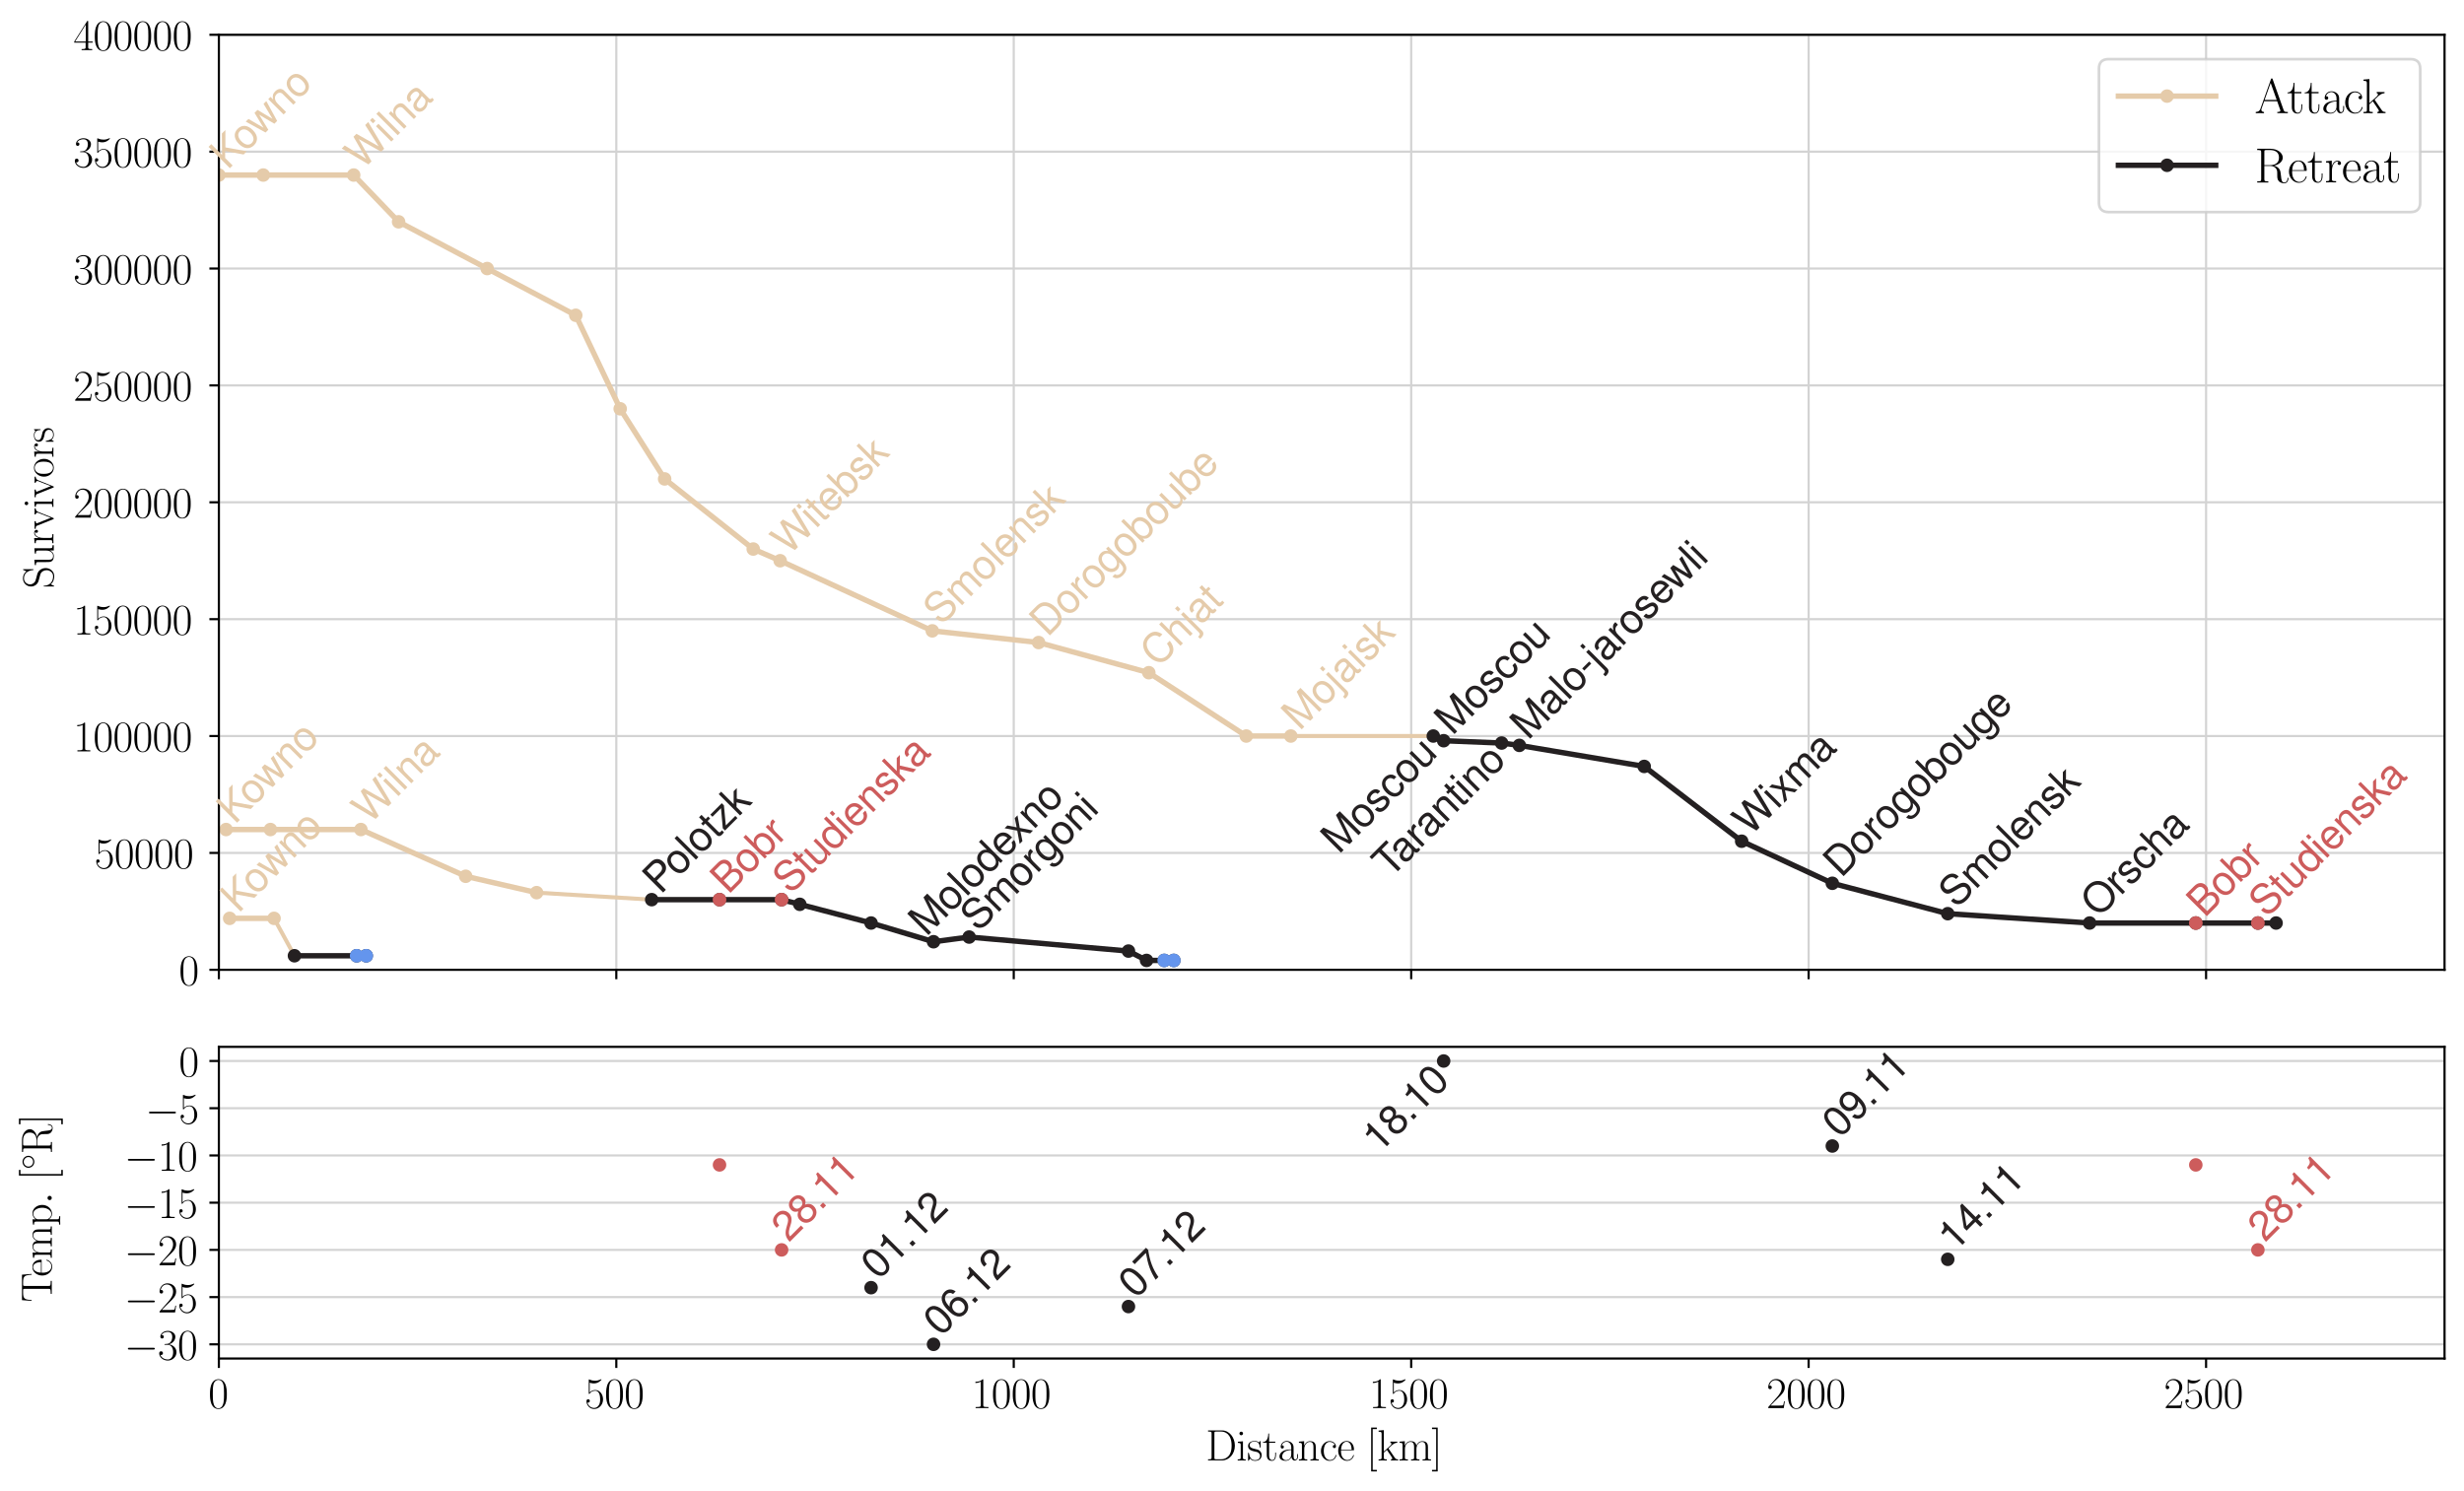 <?xml version="1.0" encoding="utf-8" standalone="no"?>
<!DOCTYPE svg PUBLIC "-//W3C//DTD SVG 1.1//EN"
  "http://www.w3.org/Graphics/SVG/1.1/DTD/svg11.dtd">
<svg xmlns:xlink="http://www.w3.org/1999/xlink" width="911.52pt" height="551.52pt" viewBox="0 0 911.52 551.52" xmlns="http://www.w3.org/2000/svg" version="1.1">
 <defs>
  <style type="text/css">*{stroke-linejoin: round; stroke-linecap: butt}</style>
 </defs>
 <g id="figure_1">
  <g id="patch_1">
   <path d="M 0 551.52 
L 911.52 551.52 
L 911.52 0 
L 0 0 
z
" style="fill: #ffffff"/>
  </g>
  <g id="axes_1">
   <g id="patch_2">
    <path d="M 80.964 358.805 
L 904.32 358.805 
L 904.32 12.879 
L 80.964 12.879 
z
" style="fill: #ffffff"/>
   </g>
   <g id="matplotlib.axis_1">
    <g id="xtick_1">
     <g id="line2d_1">
      <path d="M 80.964 358.805 
L 80.964 12.879 
" clip-path="url(#p7fd86dc10c)" style="fill: none; stroke: #d3d3d3; stroke-width: 0.8; stroke-linecap: square"/>
     </g>
     <g id="line2d_2">
      <defs>
       <path id="maa8c3cedcd" d="M 0 0 
L 0 3.5 
" style="stroke: #000000; stroke-width: 0.8"/>
      </defs>
      <g>
       <use xlink:href="#maa8c3cedcd" x="80.964" y="358.805" style="stroke: #000000; stroke-width: 0.8"/>
      </g>
     </g>
    </g>
    <g id="xtick_2">
     <g id="line2d_3">
      <path d="M 227.992 358.805 
L 227.992 12.879 
" clip-path="url(#p7fd86dc10c)" style="fill: none; stroke: #d3d3d3; stroke-width: 0.8; stroke-linecap: square"/>
     </g>
     <g id="line2d_4">
      <g>
       <use xlink:href="#maa8c3cedcd" x="227.992" y="358.805" style="stroke: #000000; stroke-width: 0.8"/>
      </g>
     </g>
    </g>
    <g id="xtick_3">
     <g id="line2d_5">
      <path d="M 375.02 358.805 
L 375.02 12.879 
" clip-path="url(#p7fd86dc10c)" style="fill: none; stroke: #d3d3d3; stroke-width: 0.8; stroke-linecap: square"/>
     </g>
     <g id="line2d_6">
      <g>
       <use xlink:href="#maa8c3cedcd" x="375.02" y="358.805" style="stroke: #000000; stroke-width: 0.8"/>
      </g>
     </g>
    </g>
    <g id="xtick_4">
     <g id="line2d_7">
      <path d="M 522.048 358.805 
L 522.048 12.879 
" clip-path="url(#p7fd86dc10c)" style="fill: none; stroke: #d3d3d3; stroke-width: 0.8; stroke-linecap: square"/>
     </g>
     <g id="line2d_8">
      <g>
       <use xlink:href="#maa8c3cedcd" x="522.048" y="358.805" style="stroke: #000000; stroke-width: 0.8"/>
      </g>
     </g>
    </g>
    <g id="xtick_5">
     <g id="line2d_9">
      <path d="M 669.075 358.805 
L 669.075 12.879 
" clip-path="url(#p7fd86dc10c)" style="fill: none; stroke: #d3d3d3; stroke-width: 0.8; stroke-linecap: square"/>
     </g>
     <g id="line2d_10">
      <g>
       <use xlink:href="#maa8c3cedcd" x="669.075" y="358.805" style="stroke: #000000; stroke-width: 0.8"/>
      </g>
     </g>
    </g>
    <g id="xtick_6">
     <g id="line2d_11">
      <path d="M 816.103 358.805 
L 816.103 12.879 
" clip-path="url(#p7fd86dc10c)" style="fill: none; stroke: #d3d3d3; stroke-width: 0.8; stroke-linecap: square"/>
     </g>
     <g id="line2d_12">
      <g>
       <use xlink:href="#maa8c3cedcd" x="816.103" y="358.805" style="stroke: #000000; stroke-width: 0.8"/>
      </g>
     </g>
    </g>
   </g>
   <g id="matplotlib.axis_2">
    <g id="ytick_1">
     <g id="line2d_13">
      <path d="M 80.964 358.805 
L 904.32 358.805 
" clip-path="url(#p7fd86dc10c)" style="fill: none; stroke: #d3d3d3; stroke-width: 0.8; stroke-linecap: square"/>
     </g>
     <g id="line2d_14">
      <defs>
       <path id="m52f4833545" d="M 0 0 
L -3.5 0 
" style="stroke: #000000; stroke-width: 0.8"/>
      </defs>
      <g>
       <use xlink:href="#m52f4833545" x="80.964" y="358.805" style="stroke: #000000; stroke-width: 0.8"/>
      </g>
     </g>
     <g id="text_1">
      <!-- $\mathdefault{0}$ -->
      <g transform="translate(66.16 364.483) scale(0.16 -0.16)">
       <defs>
        <path id="CMR17-30" d="M 2688 2025 
C 2688 2416 2682 3080 2413 3591 
C 2176 4039 1798 4198 1466 4198 
C 1158 4198 768 4058 525 3597 
C 269 3118 243 2524 243 2025 
C 243 1661 250 1106 448 619 
C 723 -39 1216 -128 1466 -128 
C 1760 -128 2208 -7 2470 600 
C 2662 1042 2688 1559 2688 2025 
z
M 1466 -26 
C 1056 -26 813 325 723 812 
C 653 1188 653 1738 653 2096 
C 653 2588 653 2997 736 3387 
C 858 3929 1216 4096 1466 4096 
C 1728 4096 2067 3923 2189 3400 
C 2272 3036 2278 2607 2278 2096 
C 2278 1680 2278 1169 2202 792 
C 2067 95 1690 -26 1466 -26 
z
" transform="scale(0.016)"/>
       </defs>
       <use xlink:href="#CMR17-30" transform="scale(0.996)"/>
      </g>
     </g>
    </g>
    <g id="ytick_2">
     <g id="line2d_15">
      <path d="M 80.964 315.564 
L 904.32 315.564 
" clip-path="url(#p7fd86dc10c)" style="fill: none; stroke: #d3d3d3; stroke-width: 0.8; stroke-linecap: square"/>
     </g>
     <g id="line2d_16">
      <g>
       <use xlink:href="#m52f4833545" x="80.964" y="315.564" style="stroke: #000000; stroke-width: 0.8"/>
      </g>
     </g>
     <g id="text_2">
      <!-- $\mathdefault{50000}$ -->
      <g transform="translate(34.944 321.243) scale(0.16 -0.16)">
       <defs>
        <path id="CMR17-35" d="M 730 3692 
C 794 3666 1056 3584 1325 3584 
C 1920 3584 2246 3911 2432 4100 
C 2432 4157 2432 4192 2394 4192 
C 2387 4192 2374 4192 2323 4163 
C 2099 4058 1837 3973 1517 3973 
C 1325 3973 1037 3999 723 4139 
C 653 4171 640 4171 634 4171 
C 602 4171 595 4164 595 4037 
L 595 2203 
C 595 2089 595 2057 659 2057 
C 691 2057 704 2070 736 2114 
C 941 2401 1222 2522 1542 2522 
C 1766 2522 2246 2382 2246 1289 
C 2246 1085 2246 715 2054 421 
C 1894 159 1645 25 1370 25 
C 947 25 518 320 403 814 
C 429 807 480 795 506 795 
C 589 795 749 840 749 1038 
C 749 1210 627 1280 506 1280 
C 358 1280 262 1190 262 1011 
C 262 454 704 -128 1382 -128 
C 2042 -128 2669 440 2669 1264 
C 2669 2030 2170 2624 1549 2624 
C 1222 2624 947 2503 730 2274 
L 730 3692 
z
" transform="scale(0.016)"/>
       </defs>
       <use xlink:href="#CMR17-35" transform="scale(0.996)"/>
       <use xlink:href="#CMR17-30" transform="translate(45.69 0) scale(0.996)"/>
       <use xlink:href="#CMR17-30" transform="translate(91.381 0) scale(0.996)"/>
       <use xlink:href="#CMR17-30" transform="translate(137.071 0) scale(0.996)"/>
       <use xlink:href="#CMR17-30" transform="translate(182.762 0) scale(0.996)"/>
      </g>
     </g>
    </g>
    <g id="ytick_3">
     <g id="line2d_17">
      <path d="M 80.964 272.323 
L 904.32 272.323 
" clip-path="url(#p7fd86dc10c)" style="fill: none; stroke: #d3d3d3; stroke-width: 0.8; stroke-linecap: square"/>
     </g>
     <g id="line2d_18">
      <g>
       <use xlink:href="#m52f4833545" x="80.964" y="272.323" style="stroke: #000000; stroke-width: 0.8"/>
      </g>
     </g>
     <g id="text_3">
      <!-- $\mathdefault{100000}$ -->
      <g transform="translate(27.14 278.002) scale(0.16 -0.16)">
       <defs>
        <path id="CMR17-31" d="M 1702 4058 
C 1702 4192 1696 4192 1606 4192 
C 1357 3916 979 3827 621 3827 
C 602 3827 570 3827 563 3808 
C 557 3795 557 3782 557 3648 
C 755 3648 1088 3686 1344 3839 
L 1344 461 
C 1344 236 1331 160 781 160 
L 589 160 
L 589 0 
C 896 0 1216 0 1523 0 
C 1830 0 2150 0 2458 0 
L 2458 160 
L 2266 160 
C 1715 160 1702 230 1702 458 
L 1702 4058 
z
" transform="scale(0.016)"/>
       </defs>
       <use xlink:href="#CMR17-31" transform="scale(0.996)"/>
       <use xlink:href="#CMR17-30" transform="translate(45.69 0) scale(0.996)"/>
       <use xlink:href="#CMR17-30" transform="translate(91.381 0) scale(0.996)"/>
       <use xlink:href="#CMR17-30" transform="translate(137.071 0) scale(0.996)"/>
       <use xlink:href="#CMR17-30" transform="translate(182.762 0) scale(0.996)"/>
       <use xlink:href="#CMR17-30" transform="translate(228.452 0) scale(0.996)"/>
      </g>
     </g>
    </g>
    <g id="ytick_4">
     <g id="line2d_19">
      <path d="M 80.964 229.082 
L 904.32 229.082 
" clip-path="url(#p7fd86dc10c)" style="fill: none; stroke: #d3d3d3; stroke-width: 0.8; stroke-linecap: square"/>
     </g>
     <g id="line2d_20">
      <g>
       <use xlink:href="#m52f4833545" x="80.964" y="229.082" style="stroke: #000000; stroke-width: 0.8"/>
      </g>
     </g>
     <g id="text_4">
      <!-- $\mathdefault{150000}$ -->
      <g transform="translate(27.14 234.761) scale(0.16 -0.16)">
       <use xlink:href="#CMR17-31" transform="scale(0.996)"/>
       <use xlink:href="#CMR17-35" transform="translate(45.69 0) scale(0.996)"/>
       <use xlink:href="#CMR17-30" transform="translate(91.381 0) scale(0.996)"/>
       <use xlink:href="#CMR17-30" transform="translate(137.071 0) scale(0.996)"/>
       <use xlink:href="#CMR17-30" transform="translate(182.762 0) scale(0.996)"/>
       <use xlink:href="#CMR17-30" transform="translate(228.452 0) scale(0.996)"/>
      </g>
     </g>
    </g>
    <g id="ytick_5">
     <g id="line2d_21">
      <path d="M 80.964 185.842 
L 904.32 185.842 
" clip-path="url(#p7fd86dc10c)" style="fill: none; stroke: #d3d3d3; stroke-width: 0.8; stroke-linecap: square"/>
     </g>
     <g id="line2d_22">
      <g>
       <use xlink:href="#m52f4833545" x="80.964" y="185.842" style="stroke: #000000; stroke-width: 0.8"/>
      </g>
     </g>
     <g id="text_5">
      <!-- $\mathdefault{200000}$ -->
      <g transform="translate(27.14 191.52) scale(0.16 -0.16)">
       <defs>
        <path id="CMR17-32" d="M 2669 989 
L 2554 989 
C 2490 536 2438 459 2413 420 
C 2381 369 1920 369 1830 369 
L 602 369 
C 832 619 1280 1072 1824 1597 
C 2214 1967 2669 2402 2669 3035 
C 2669 3790 2067 4224 1395 4224 
C 691 4224 262 3604 262 3030 
C 262 2780 448 2748 525 2748 
C 589 2748 781 2787 781 3010 
C 781 3207 614 3264 525 3264 
C 486 3264 448 3258 422 3245 
C 544 3790 915 4058 1306 4058 
C 1862 4058 2227 3617 2227 3035 
C 2227 2479 1901 2000 1536 1584 
L 262 146 
L 262 0 
L 2515 0 
L 2669 989 
z
" transform="scale(0.016)"/>
       </defs>
       <use xlink:href="#CMR17-32" transform="scale(0.996)"/>
       <use xlink:href="#CMR17-30" transform="translate(45.69 0) scale(0.996)"/>
       <use xlink:href="#CMR17-30" transform="translate(91.381 0) scale(0.996)"/>
       <use xlink:href="#CMR17-30" transform="translate(137.071 0) scale(0.996)"/>
       <use xlink:href="#CMR17-30" transform="translate(182.762 0) scale(0.996)"/>
       <use xlink:href="#CMR17-30" transform="translate(228.452 0) scale(0.996)"/>
      </g>
     </g>
    </g>
    <g id="ytick_6">
     <g id="line2d_23">
      <path d="M 80.964 142.601 
L 904.32 142.601 
" clip-path="url(#p7fd86dc10c)" style="fill: none; stroke: #d3d3d3; stroke-width: 0.8; stroke-linecap: square"/>
     </g>
     <g id="line2d_24">
      <g>
       <use xlink:href="#m52f4833545" x="80.964" y="142.601" style="stroke: #000000; stroke-width: 0.8"/>
      </g>
     </g>
     <g id="text_6">
      <!-- $\mathdefault{250000}$ -->
      <g transform="translate(27.14 148.28) scale(0.16 -0.16)">
       <use xlink:href="#CMR17-32" transform="scale(0.996)"/>
       <use xlink:href="#CMR17-35" transform="translate(45.69 0) scale(0.996)"/>
       <use xlink:href="#CMR17-30" transform="translate(91.381 0) scale(0.996)"/>
       <use xlink:href="#CMR17-30" transform="translate(137.071 0) scale(0.996)"/>
       <use xlink:href="#CMR17-30" transform="translate(182.762 0) scale(0.996)"/>
       <use xlink:href="#CMR17-30" transform="translate(228.452 0) scale(0.996)"/>
      </g>
     </g>
    </g>
    <g id="ytick_7">
     <g id="line2d_25">
      <path d="M 80.964 99.36 
L 904.32 99.36 
" clip-path="url(#p7fd86dc10c)" style="fill: none; stroke: #d3d3d3; stroke-width: 0.8; stroke-linecap: square"/>
     </g>
     <g id="line2d_26">
      <g>
       <use xlink:href="#m52f4833545" x="80.964" y="99.36" style="stroke: #000000; stroke-width: 0.8"/>
      </g>
     </g>
     <g id="text_7">
      <!-- $\mathdefault{300000}$ -->
      <g transform="translate(27.14 105.039) scale(0.16 -0.16)">
       <defs>
        <path id="CMR17-33" d="M 1414 2157 
C 1984 2157 2234 1662 2234 1090 
C 2234 320 1824 25 1453 25 
C 1114 25 563 194 390 693 
C 422 680 454 680 486 680 
C 640 680 755 782 755 948 
C 755 1133 614 1216 486 1216 
C 378 1216 211 1165 211 926 
C 211 335 787 -128 1466 -128 
C 2176 -128 2720 430 2720 1085 
C 2720 1707 2208 2157 1600 2227 
C 2086 2328 2554 2756 2554 3329 
C 2554 3820 2048 4179 1472 4179 
C 890 4179 378 3829 378 3329 
C 378 3110 544 3072 627 3072 
C 762 3072 877 3155 877 3321 
C 877 3486 762 3569 627 3569 
C 602 3569 570 3569 544 3557 
C 730 3959 1235 4032 1459 4032 
C 1683 4032 2106 3925 2106 3320 
C 2106 3143 2080 2828 1862 2550 
C 1670 2304 1453 2304 1242 2284 
C 1210 2284 1062 2269 1037 2269 
C 992 2263 966 2257 966 2208 
C 966 2163 973 2157 1101 2157 
L 1414 2157 
z
" transform="scale(0.016)"/>
       </defs>
       <use xlink:href="#CMR17-33" transform="scale(0.996)"/>
       <use xlink:href="#CMR17-30" transform="translate(45.69 0) scale(0.996)"/>
       <use xlink:href="#CMR17-30" transform="translate(91.381 0) scale(0.996)"/>
       <use xlink:href="#CMR17-30" transform="translate(137.071 0) scale(0.996)"/>
       <use xlink:href="#CMR17-30" transform="translate(182.762 0) scale(0.996)"/>
       <use xlink:href="#CMR17-30" transform="translate(228.452 0) scale(0.996)"/>
      </g>
     </g>
    </g>
    <g id="ytick_8">
     <g id="line2d_27">
      <path d="M 80.964 56.119 
L 904.32 56.119 
" clip-path="url(#p7fd86dc10c)" style="fill: none; stroke: #d3d3d3; stroke-width: 0.8; stroke-linecap: square"/>
     </g>
     <g id="line2d_28">
      <g>
       <use xlink:href="#m52f4833545" x="80.964" y="56.119" style="stroke: #000000; stroke-width: 0.8"/>
      </g>
     </g>
     <g id="text_8">
      <!-- $\mathdefault{350000}$ -->
      <g transform="translate(27.14 61.798) scale(0.16 -0.16)">
       <use xlink:href="#CMR17-33" transform="scale(0.996)"/>
       <use xlink:href="#CMR17-35" transform="translate(45.69 0) scale(0.996)"/>
       <use xlink:href="#CMR17-30" transform="translate(91.381 0) scale(0.996)"/>
       <use xlink:href="#CMR17-30" transform="translate(137.071 0) scale(0.996)"/>
       <use xlink:href="#CMR17-30" transform="translate(182.762 0) scale(0.996)"/>
       <use xlink:href="#CMR17-30" transform="translate(228.452 0) scale(0.996)"/>
      </g>
     </g>
    </g>
    <g id="ytick_9">
     <g id="line2d_29">
      <path d="M 80.964 12.879 
L 904.32 12.879 
" clip-path="url(#p7fd86dc10c)" style="fill: none; stroke: #d3d3d3; stroke-width: 0.8; stroke-linecap: square"/>
     </g>
     <g id="line2d_30">
      <g>
       <use xlink:href="#m52f4833545" x="80.964" y="12.879" style="stroke: #000000; stroke-width: 0.8"/>
      </g>
     </g>
     <g id="text_9">
      <!-- $\mathdefault{400000}$ -->
      <g transform="translate(27.14 18.557) scale(0.16 -0.16)">
       <defs>
        <path id="CMR17-34" d="M 2150 4122 
C 2150 4256 2144 4256 2029 4256 
L 128 1254 
L 128 1088 
L 1779 1088 
L 1779 457 
C 1779 224 1766 160 1318 160 
L 1197 160 
L 1197 0 
C 1402 0 1747 0 1965 0 
C 2182 0 2528 0 2733 0 
L 2733 160 
L 2611 160 
C 2163 160 2150 224 2150 457 
L 2150 1088 
L 2803 1088 
L 2803 1254 
L 2150 1254 
L 2150 4122 
z
M 1798 3703 
L 1798 1254 
L 256 1254 
L 1798 3703 
z
" transform="scale(0.016)"/>
       </defs>
       <use xlink:href="#CMR17-34" transform="scale(0.996)"/>
       <use xlink:href="#CMR17-30" transform="translate(45.69 0) scale(0.996)"/>
       <use xlink:href="#CMR17-30" transform="translate(91.381 0) scale(0.996)"/>
       <use xlink:href="#CMR17-30" transform="translate(137.071 0) scale(0.996)"/>
       <use xlink:href="#CMR17-30" transform="translate(182.762 0) scale(0.996)"/>
       <use xlink:href="#CMR17-30" transform="translate(228.452 0) scale(0.996)"/>
      </g>
     </g>
    </g>
    <g id="text_10">
     <!-- $\mathrm{Survivors}$ -->
     <g transform="translate(19.745 217.751) rotate(-90) scale(0.16 -0.16)">
      <defs>
       <path id="CMR17-53" d="M 2803 4290 
C 2803 4404 2797 4411 2758 4411 
C 2720 4411 2707 4385 2682 4328 
L 2490 3907 
C 2246 4257 1875 4416 1472 4416 
C 819 4416 294 3901 294 3253 
C 294 3056 339 2776 557 2510 
C 794 2218 1018 2167 1530 2033 
C 1722 1982 2042 1899 2106 1874 
C 2470 1722 2662 1341 2662 985 
C 2662 527 2336 38 1779 38 
C 1094 38 454 419 410 1311 
C 403 1413 397 1419 352 1419 
C 301 1419 294 1413 294 1285 
L 294 -1 
C 294 -115 301 -122 339 -122 
C 384 -122 397 -90 486 108 
C 493 127 493 140 614 381 
C 934 -39 1472 -128 1779 -128 
C 2477 -128 2970 451 2970 1124 
C 2970 1454 2848 1708 2778 1823 
C 2509 2230 2221 2306 1914 2382 
C 1869 2402 1856 2402 1498 2490 
C 1152 2579 1005 2624 845 2796 
C 666 2992 602 3196 602 3399 
C 602 3812 934 4263 1478 4263 
C 2157 4263 2579 3786 2675 2993 
C 2694 2878 2701 2872 2746 2872 
C 2803 2872 2803 2891 2803 2999 
L 2803 4290 
z
" transform="scale(0.016)"/>
       <path id="CMR17-75" d="M 1882 2693 
L 1882 2528 
C 2259 2528 2317 2489 2317 2186 
L 2317 1032 
C 2317 500 2029 38 1555 38 
C 1030 38 986 348 986 678 
L 986 2763 
L 211 2693 
L 211 2528 
C 467 2528 640 2528 646 2274 
L 646 1058 
C 646 633 646 361 813 183 
C 896 101 1056 -64 1517 -64 
C 2061 -64 2272 377 2323 506 
L 2330 506 
L 2330 -63 
L 3091 -63 
L 3091 128 
C 2714 128 2656 166 2656 473 
L 2656 2763 
L 1882 2693 
z
" transform="scale(0.016)"/>
       <path id="CMR17-72" d="M 960 1497 
C 960 2112 1222 2688 1702 2688 
C 1747 2688 1792 2682 1837 2662 
C 1837 2662 1696 2617 1696 2452 
C 1696 2298 1818 2234 1914 2234 
C 1990 2234 2131 2279 2131 2458 
C 2131 2663 1926 2790 1709 2790 
C 1222 2790 1011 2317 947 2093 
L 941 2093 
L 941 2790 
L 198 2720 
L 198 2554 
C 576 2554 634 2515 634 2208 
L 634 428 
C 634 184 608 153 198 153 
L 198 -13 
C 352 0 646 0 813 0 
C 998 0 1325 0 1498 -13 
L 1498 153 
C 1037 153 960 153 960 440 
L 960 1497 
z
" transform="scale(0.016)"/>
       <path id="CMR17-76" d="M 2502 2163 
C 2560 2304 2662 2560 3034 2560 
L 3034 2726 
C 2912 2726 2752 2726 2630 2726 
C 2496 2726 2285 2726 2157 2732 
L 2157 2566 
C 2317 2553 2406 2477 2406 2311 
C 2406 2253 2406 2240 2368 2151 
L 1664 377 
L 902 2286 
C 864 2369 864 2381 864 2407 
C 864 2560 1075 2560 1171 2560 
L 1171 2732 
C 1018 2726 736 2726 576 2726 
C 403 2726 205 2726 64 2732 
L 64 2560 
C 307 2560 442 2560 518 2362 
L 1446 44 
C 1485 -51 1491 -64 1549 -64 
C 1606 -64 1613 -51 1651 44 
L 2502 2163 
z
" transform="scale(0.016)"/>
       <path id="CMR17-69" d="M 992 3909 
C 992 4049 877 4170 730 4170 
C 589 4170 467 4056 467 3909 
C 467 3769 582 3648 730 3648 
C 870 3648 992 3763 992 3909 
z
M 243 2706 
L 243 2541 
C 602 2541 653 2502 653 2197 
L 653 427 
C 653 184 627 153 218 153 
L 218 -13 
C 371 0 646 0 806 0 
C 960 0 1222 0 1370 -13 
L 1370 153 
C 992 153 979 191 979 420 
L 979 2776 
L 243 2706 
z
" transform="scale(0.016)"/>
       <path id="CMR17-6f" d="M 2758 1356 
C 2758 2176 2163 2816 1466 2816 
C 768 2816 173 2176 173 1356 
C 173 551 768 -64 1466 -64 
C 2163 -64 2758 551 2758 1356 
z
M 1466 51 
C 1165 51 909 230 762 480 
C 602 767 582 1126 582 1408 
C 582 1677 595 2010 762 2298 
C 890 2509 1139 2714 1466 2714 
C 1754 2714 1997 2554 2150 2330 
C 2349 2029 2349 1607 2349 1408 
C 2349 1158 2336 775 2163 467 
C 1984 173 1709 51 1466 51 
z
" transform="scale(0.016)"/>
       <path id="CMR17-73" d="M 1978 2697 
C 1978 2813 1971 2819 1933 2819 
C 1907 2819 1901 2813 1824 2717 
C 1805 2691 1747 2626 1728 2601 
C 1523 2819 1235 2819 1126 2819 
C 416 2819 160 2447 160 2076 
C 160 1498 813 1365 998 1325 
C 1402 1243 1542 1217 1677 1101 
C 1760 1025 1901 884 1901 654 
C 1901 384 1747 38 1158 38 
C 602 38 403 460 288 1021 
C 269 1110 269 1117 218 1117 
C 166 1117 160 1110 160 983 
L 160 63 
C 160 -51 166 -58 205 -58 
C 237 -58 243 -51 275 0 
C 314 57 410 211 448 276 
C 576 103 800 -64 1158 -64 
C 1792 -64 2131 283 2131 784 
C 2131 1112 1958 1285 1875 1362 
C 1683 1561 1459 1606 1190 1657 
C 838 1735 390 1825 390 2217 
C 390 2383 480 2737 1126 2737 
C 1811 2737 1850 2094 1862 1888 
C 1869 1856 1901 1849 1920 1849 
C 1978 1849 1978 1869 1978 1978 
L 1978 2697 
z
" transform="scale(0.016)"/>
      </defs>
      <use xlink:href="#CMR17-53" transform="scale(0.996)"/>
      <use xlink:href="#CMR17-75" transform="translate(50.895 0) scale(0.996)"/>
      <use xlink:href="#CMR17-72" transform="translate(101.791 0) scale(0.996)"/>
      <use xlink:href="#CMR17-76" transform="translate(137.072 0) scale(0.996)"/>
      <use xlink:href="#CMR17-69" transform="translate(185.364 0) scale(0.996)"/>
      <use xlink:href="#CMR17-76" transform="translate(210.235 0) scale(0.996)"/>
      <use xlink:href="#CMR17-6f" transform="translate(255.926 0) scale(0.996)"/>
      <use xlink:href="#CMR17-72" transform="translate(301.616 0) scale(0.996)"/>
      <use xlink:href="#CMR17-73" transform="translate(336.897 0) scale(0.996)"/>
     </g>
    </g>
   </g>
   <g id="line2d_31">
    <path d="M 80.964 64.768 
L 97.386 64.768 
L 130.843 64.768 
L 147.455 82.064 
L 180.222 99.36 
L 212.991 116.656 
L 229.431 151.249 
L 245.874 177.194 
L 278.648 203.138 
L 288.605 207.462 
L 344.893 233.407 
L 384.213 237.731 
L 424.985 248.887 
L 461.041 272.323 
L 477.519 272.323 
" clip-path="url(#p7fd86dc10c)" style="fill: none; stroke: #e5cbaa; stroke-width: 2; stroke-linecap: square"/>
    <defs>
     <path id="m41dacd20fa" d="M 0 2 
C 0.53 2 1.039 1.789 1.414 1.414 
C 1.789 1.039 2 0.53 2 0 
C 2 -0.53 1.789 -1.039 1.414 -1.414 
C 1.039 -1.789 0.53 -2 0 -2 
C -0.53 -2 -1.039 -1.789 -1.414 -1.414 
C -1.789 -1.039 -2 -0.53 -2 0 
C -2 0.53 -1.789 1.039 -1.414 1.414 
C -1.039 1.789 -0.53 2 0 2 
z
" style="stroke: #e5cbaa"/>
    </defs>
    <g clip-path="url(#p7fd86dc10c)">
     <use xlink:href="#m41dacd20fa" x="80.964" y="64.768" style="fill: #e5cbaa; stroke: #e5cbaa"/>
     <use xlink:href="#m41dacd20fa" x="97.386" y="64.768" style="fill: #e5cbaa; stroke: #e5cbaa"/>
     <use xlink:href="#m41dacd20fa" x="130.843" y="64.768" style="fill: #e5cbaa; stroke: #e5cbaa"/>
     <use xlink:href="#m41dacd20fa" x="147.455" y="82.064" style="fill: #e5cbaa; stroke: #e5cbaa"/>
     <use xlink:href="#m41dacd20fa" x="180.222" y="99.36" style="fill: #e5cbaa; stroke: #e5cbaa"/>
     <use xlink:href="#m41dacd20fa" x="212.991" y="116.656" style="fill: #e5cbaa; stroke: #e5cbaa"/>
     <use xlink:href="#m41dacd20fa" x="229.431" y="151.249" style="fill: #e5cbaa; stroke: #e5cbaa"/>
     <use xlink:href="#m41dacd20fa" x="245.874" y="177.194" style="fill: #e5cbaa; stroke: #e5cbaa"/>
     <use xlink:href="#m41dacd20fa" x="278.648" y="203.138" style="fill: #e5cbaa; stroke: #e5cbaa"/>
     <use xlink:href="#m41dacd20fa" x="288.605" y="207.462" style="fill: #e5cbaa; stroke: #e5cbaa"/>
     <use xlink:href="#m41dacd20fa" x="344.893" y="233.407" style="fill: #e5cbaa; stroke: #e5cbaa"/>
     <use xlink:href="#m41dacd20fa" x="384.213" y="237.731" style="fill: #e5cbaa; stroke: #e5cbaa"/>
     <use xlink:href="#m41dacd20fa" x="424.985" y="248.887" style="fill: #e5cbaa; stroke: #e5cbaa"/>
     <use xlink:href="#m41dacd20fa" x="461.041" y="272.323" style="fill: #e5cbaa; stroke: #e5cbaa"/>
     <use xlink:href="#m41dacd20fa" x="477.519" y="272.323" style="fill: #e5cbaa; stroke: #e5cbaa"/>
    </g>
   </g>
   <g id="line2d_32">
    <path d="M 477.519 272.323 
L 530.223 272.323 
" clip-path="url(#p7fd86dc10c)" style="fill: none; stroke: #e5cbaa; stroke-width: 1.5; stroke-linecap: square"/>
   </g>
   <g id="line2d_33">
    <path d="M 530.223 272.323 
L 534.057 274.053 
L 555.51 274.918 
L 562.057 275.782 
L 608.248 283.566 
L 644.304 311.24 
L 677.839 326.807 
L 720.539 338.049 
L 773.024 341.508 
L 812.305 341.508 
L 835.273 341.508 
L 842.002 341.508 
" clip-path="url(#p7fd86dc10c)" style="fill: none; stroke: #242021; stroke-width: 2; stroke-linecap: square"/>
    <defs>
     <path id="m5a184be50c" d="M 0 2 
C 0.53 2 1.039 1.789 1.414 1.414 
C 1.789 1.039 2 0.53 2 0 
C 2 -0.53 1.789 -1.039 1.414 -1.414 
C 1.039 -1.789 0.53 -2 0 -2 
C -0.53 -2 -1.039 -1.789 -1.414 -1.414 
C -1.789 -1.039 -2 -0.53 -2 0 
C -2 0.53 -1.789 1.039 -1.414 1.414 
C -1.039 1.789 -0.53 2 0 2 
z
" style="stroke: #242021"/>
    </defs>
    <g clip-path="url(#p7fd86dc10c)">
     <use xlink:href="#m5a184be50c" x="530.223" y="272.323" style="fill: #242021; stroke: #242021"/>
     <use xlink:href="#m5a184be50c" x="534.057" y="274.053" style="fill: #242021; stroke: #242021"/>
     <use xlink:href="#m5a184be50c" x="555.51" y="274.918" style="fill: #242021; stroke: #242021"/>
     <use xlink:href="#m5a184be50c" x="562.057" y="275.782" style="fill: #242021; stroke: #242021"/>
     <use xlink:href="#m5a184be50c" x="608.248" y="283.566" style="fill: #242021; stroke: #242021"/>
     <use xlink:href="#m5a184be50c" x="644.304" y="311.24" style="fill: #242021; stroke: #242021"/>
     <use xlink:href="#m5a184be50c" x="677.839" y="326.807" style="fill: #242021; stroke: #242021"/>
     <use xlink:href="#m5a184be50c" x="720.539" y="338.049" style="fill: #242021; stroke: #242021"/>
     <use xlink:href="#m5a184be50c" x="773.024" y="341.508" style="fill: #242021; stroke: #242021"/>
     <use xlink:href="#m5a184be50c" x="812.305" y="341.508" style="fill: #242021; stroke: #242021"/>
     <use xlink:href="#m5a184be50c" x="835.273" y="341.508" style="fill: #242021; stroke: #242021"/>
     <use xlink:href="#m5a184be50c" x="842.002" y="341.508" style="fill: #242021; stroke: #242021"/>
    </g>
   </g>
   <g id="line2d_34">
    <path d="M 83.627 306.916 
L 100.049 306.916 
L 133.506 306.916 
L 172.276 324.212 
L 198.505 330.266 
" clip-path="url(#p7fd86dc10c)" style="fill: none; stroke: #e5cbaa; stroke-width: 2; stroke-linecap: square"/>
    <g clip-path="url(#p7fd86dc10c)">
     <use xlink:href="#m41dacd20fa" x="83.627" y="306.916" style="fill: #e5cbaa; stroke: #e5cbaa"/>
     <use xlink:href="#m41dacd20fa" x="100.049" y="306.916" style="fill: #e5cbaa; stroke: #e5cbaa"/>
     <use xlink:href="#m41dacd20fa" x="133.506" y="306.916" style="fill: #e5cbaa; stroke: #e5cbaa"/>
     <use xlink:href="#m41dacd20fa" x="172.276" y="324.212" style="fill: #e5cbaa; stroke: #e5cbaa"/>
     <use xlink:href="#m41dacd20fa" x="198.505" y="330.266" style="fill: #e5cbaa; stroke: #e5cbaa"/>
    </g>
   </g>
   <g id="line2d_35">
    <path d="M 198.505 330.266 
L 241.087 332.86 
" clip-path="url(#p7fd86dc10c)" style="fill: none; stroke: #e5cbaa; stroke-width: 1.5; stroke-linecap: square"/>
   </g>
   <g id="line2d_36">
    <path d="M 241.087 332.86 
L 266.175 332.86 
L 289.143 332.86 
L 295.872 334.59 
L 322.238 341.508 
L 345.346 348.427 
L 358.521 346.697 
L 417.46 351.886 
L 424.146 355.345 
L 430.692 355.345 
L 434.229 355.345 
" clip-path="url(#p7fd86dc10c)" style="fill: none; stroke: #242021; stroke-width: 2; stroke-linecap: square"/>
    <g clip-path="url(#p7fd86dc10c)">
     <use xlink:href="#m5a184be50c" x="241.087" y="332.86" style="fill: #242021; stroke: #242021"/>
     <use xlink:href="#m5a184be50c" x="266.175" y="332.86" style="fill: #242021; stroke: #242021"/>
     <use xlink:href="#m5a184be50c" x="289.143" y="332.86" style="fill: #242021; stroke: #242021"/>
     <use xlink:href="#m5a184be50c" x="295.872" y="334.59" style="fill: #242021; stroke: #242021"/>
     <use xlink:href="#m5a184be50c" x="322.238" y="341.508" style="fill: #242021; stroke: #242021"/>
     <use xlink:href="#m5a184be50c" x="345.346" y="348.427" style="fill: #242021; stroke: #242021"/>
     <use xlink:href="#m5a184be50c" x="358.521" y="346.697" style="fill: #242021; stroke: #242021"/>
     <use xlink:href="#m5a184be50c" x="417.46" y="351.886" style="fill: #242021; stroke: #242021"/>
     <use xlink:href="#m5a184be50c" x="424.146" y="355.345" style="fill: #242021; stroke: #242021"/>
     <use xlink:href="#m5a184be50c" x="430.692" y="355.345" style="fill: #242021; stroke: #242021"/>
     <use xlink:href="#m5a184be50c" x="434.229" y="355.345" style="fill: #242021; stroke: #242021"/>
    </g>
   </g>
   <g id="line2d_37">
    <path d="M 84.958 339.779 
L 101.381 339.779 
" clip-path="url(#p7fd86dc10c)" style="fill: none; stroke: #e5cbaa; stroke-width: 2; stroke-linecap: square"/>
    <g clip-path="url(#p7fd86dc10c)">
     <use xlink:href="#m41dacd20fa" x="84.958" y="339.779" style="fill: #e5cbaa; stroke: #e5cbaa"/>
     <use xlink:href="#m41dacd20fa" x="101.381" y="339.779" style="fill: #e5cbaa; stroke: #e5cbaa"/>
    </g>
   </g>
   <g id="line2d_38">
    <path d="M 101.381 339.779 
L 108.928 353.616 
" clip-path="url(#p7fd86dc10c)" style="fill: none; stroke: #e5cbaa; stroke-width: 1.5; stroke-linecap: square"/>
   </g>
   <g id="line2d_39">
    <path d="M 108.928 353.616 
L 131.945 353.616 
L 135.482 353.616 
" clip-path="url(#p7fd86dc10c)" style="fill: none; stroke: #242021; stroke-width: 2; stroke-linecap: square"/>
    <g clip-path="url(#p7fd86dc10c)">
     <use xlink:href="#m5a184be50c" x="108.928" y="353.616" style="fill: #242021; stroke: #242021"/>
     <use xlink:href="#m5a184be50c" x="131.945" y="353.616" style="fill: #242021; stroke: #242021"/>
     <use xlink:href="#m5a184be50c" x="135.482" y="353.616" style="fill: #242021; stroke: #242021"/>
    </g>
   </g>
   <g id="line2d_40">
    <defs>
     <path id="m308fc81d33" d="M 0 2.025 
C 0.537 2.025 1.052 1.812 1.432 1.432 
C 1.812 1.052 2.025 0.537 2.025 0 
C 2.025 -0.537 1.812 -1.052 1.432 -1.432 
C 1.052 -1.812 0.537 -2.025 0 -2.025 
C -0.537 -2.025 -1.052 -1.812 -1.432 -1.432 
C -1.812 -1.052 -2.025 -0.537 -2.025 0 
C -2.025 0.537 -1.812 1.052 -1.432 1.432 
C -1.052 1.812 -0.537 2.025 0 2.025 
z
" style="stroke: #cd5c5c"/>
    </defs>
    <g clip-path="url(#p7fd86dc10c)">
     <use xlink:href="#m308fc81d33" x="812.305" y="341.508" style="fill: #cd5c5c; stroke: #cd5c5c"/>
     <use xlink:href="#m308fc81d33" x="835.273" y="341.508" style="fill: #cd5c5c; stroke: #cd5c5c"/>
    </g>
   </g>
   <g id="line2d_41">
    <g clip-path="url(#p7fd86dc10c)">
     <use xlink:href="#m308fc81d33" x="266.175" y="332.86" style="fill: #cd5c5c; stroke: #cd5c5c"/>
     <use xlink:href="#m308fc81d33" x="289.143" y="332.86" style="fill: #cd5c5c; stroke: #cd5c5c"/>
    </g>
   </g>
   <g id="line2d_42">
    <defs>
     <path id="m45c2636380" d="M 0 2.025 
C 0.537 2.025 1.052 1.812 1.432 1.432 
C 1.812 1.052 2.025 0.537 2.025 0 
C 2.025 -0.537 1.812 -1.052 1.432 -1.432 
C 1.052 -1.812 0.537 -2.025 0 -2.025 
C -0.537 -2.025 -1.052 -1.812 -1.432 -1.432 
C -1.812 -1.052 -2.025 -0.537 -2.025 0 
C -2.025 0.537 -1.812 1.052 -1.432 1.432 
C -1.052 1.812 -0.537 2.025 0 2.025 
z
" style="stroke: #6495ed"/>
    </defs>
    <g clip-path="url(#p7fd86dc10c)">
     <use xlink:href="#m45c2636380" x="430.692" y="355.345" style="fill: #6495ed; stroke: #6495ed"/>
     <use xlink:href="#m45c2636380" x="434.229" y="355.345" style="fill: #6495ed; stroke: #6495ed"/>
    </g>
   </g>
   <g id="line2d_43">
    <g clip-path="url(#p7fd86dc10c)">
     <use xlink:href="#m45c2636380" x="131.945" y="353.616" style="fill: #6495ed; stroke: #6495ed"/>
     <use xlink:href="#m45c2636380" x="135.482" y="353.616" style="fill: #6495ed; stroke: #6495ed"/>
    </g>
   </g>
   <g id="patch_3">
    <path d="M 80.964 358.805 
L 80.964 12.879 
" style="fill: none; stroke: #000000; stroke-width: 0.8; stroke-linejoin: miter; stroke-linecap: square"/>
   </g>
   <g id="patch_4">
    <path d="M 904.32 358.805 
L 904.32 12.879 
" style="fill: none; stroke: #000000; stroke-width: 0.8; stroke-linejoin: miter; stroke-linecap: square"/>
   </g>
   <g id="patch_5">
    <path d="M 80.964 358.805 
L 904.32 358.805 
" style="fill: none; stroke: #000000; stroke-width: 0.8; stroke-linejoin: miter; stroke-linecap: square"/>
   </g>
   <g id="patch_6">
    <path d="M 80.964 12.879 
L 904.32 12.879 
" style="fill: none; stroke: #000000; stroke-width: 0.8; stroke-linejoin: miter; stroke-linecap: square"/>
   </g>
   <g id="text_11">
    <!-- Kowno -->
    <g style="fill: #e5cbaa" transform="translate(84.191 63.083) rotate(-45) scale(0.15 -0.15)">
     <defs>
      <path id="NimbusSanL-Regu-4b" d="M 1101 1633 
L 1862 2396 
L 3507 -2 
L 4211 -2 
L 2291 2768 
L 4192 4672 
L 3424 4672 
L 1101 2306 
L 1101 4672 
L 506 4672 
L 506 -2 
L 1101 -2 
L 1101 1633 
z
" transform="scale(0.016)"/>
      <path id="NimbusSanL-Regu-6f" d="M 1741 3456 
C 800 3456 230 2786 230 1663 
C 230 541 794 -128 1747 -128 
C 2688 -128 3264 541 3264 1638 
C 3264 2792 2707 3456 1741 3456 
z
M 1747 2962 
C 2349 2962 2707 2472 2707 1645 
C 2707 861 2336 365 1747 365 
C 1152 365 787 855 787 1663 
C 787 2466 1152 2962 1747 2962 
z
" transform="scale(0.016)"/>
      <path id="NimbusSanL-Regu-77" d="M 3546 0 
L 4531 3360 
L 3930 3360 
L 3264 744 
L 2605 3360 
L 1952 3360 
L 1312 744 
L 627 3360 
L 38 3360 
L 1011 0 
L 1613 0 
L 2259 2635 
L 2938 0 
L 3546 0 
z
" transform="scale(0.016)"/>
      <path id="NimbusSanL-Regu-6e" d="M 448 3359 
L 448 0 
L 986 0 
L 986 1853 
C 986 2539 1344 2988 1894 2988 
C 2317 2988 2586 2731 2586 2327 
L 2586 0 
L 3117 0 
L 3117 2539 
C 3117 3097 2701 3456 2054 3456 
C 1555 3456 1235 3263 941 2796 
L 941 3359 
L 448 3359 
z
" transform="scale(0.016)"/>
     </defs>
     <use xlink:href="#NimbusSanL-Regu-4b" transform="scale(0.996)"/>
     <use xlink:href="#NimbusSanL-Regu-6f" transform="translate(62.466 0) scale(0.996)"/>
     <use xlink:href="#NimbusSanL-Regu-77" transform="translate(116.364 0) scale(0.996)"/>
     <use xlink:href="#NimbusSanL-Regu-6e" transform="translate(188.294 0) scale(0.996)"/>
     <use xlink:href="#NimbusSanL-Regu-6f" transform="translate(243.686 0) scale(0.996)"/>
    </g>
   </g>
   <g id="text_12">
    <!-- Wilna -->
    <g style="fill: #e5cbaa" transform="translate(134.07 63.083) rotate(-45) scale(0.15 -0.15)">
     <defs>
      <path id="NimbusSanL-Regu-57" d="M 4762 0 
L 5946 4672 
L 5280 4672 
L 4422 878 
L 3360 4672 
L 2720 4672 
L 1683 878 
L 806 4672 
L 141 4672 
L 1338 0 
L 1990 0 
L 3034 3839 
L 4109 0 
L 4762 0 
z
" transform="scale(0.016)"/>
      <path id="NimbusSanL-Regu-69" d="M 960 3359 
L 429 3359 
L 429 0 
L 960 0 
L 960 3359 
z
M 960 4672 
L 422 4672 
L 422 3999 
L 960 3999 
L 960 4672 
z
" transform="scale(0.016)"/>
      <path id="NimbusSanL-Regu-6c" d="M 973 4672 
L 435 4672 
L 435 -2 
L 973 -2 
L 973 4672 
z
" transform="scale(0.016)"/>
      <path id="NimbusSanL-Regu-61" d="M 3424 333 
C 3366 320 3341 320 3309 320 
C 3123 320 3021 415 3021 581 
L 3021 2545 
C 3021 3137 2586 3456 1760 3456 
C 1274 3456 870 3316 646 3066 
C 493 2893 429 2702 416 2370 
L 954 2370 
C 998 2777 1242 2962 1741 2962 
C 2221 2962 2490 2783 2490 2465 
L 2490 2325 
C 2490 2101 2355 2006 1933 1955 
C 1178 1860 1062 1834 858 1751 
C 467 1592 269 1292 269 859 
C 269 254 691 -128 1370 -128 
C 1792 -128 2131 19 2509 365 
C 2547 25 2714 -128 3059 -128 
C 3168 -128 3251 -116 3424 -70 
L 3424 333 
z
M 2490 1072 
C 2490 893 2438 785 2278 639 
C 2061 441 1798 340 1485 340 
C 1069 340 826 537 826 874 
C 826 1225 1062 1403 1632 1486 
C 2195 1562 2310 1588 2490 1670 
L 2490 1072 
z
" transform="scale(0.016)"/>
     </defs>
     <use xlink:href="#NimbusSanL-Regu-57" transform="scale(0.996)"/>
     <use xlink:href="#NimbusSanL-Regu-69" transform="translate(94.047 0) scale(0.996)"/>
     <use xlink:href="#NimbusSanL-Regu-6c" transform="translate(116.164 0) scale(0.996)"/>
     <use xlink:href="#NimbusSanL-Regu-6e" transform="translate(138.28 0) scale(0.996)"/>
     <use xlink:href="#NimbusSanL-Regu-61" transform="translate(193.672 0) scale(0.996)"/>
    </g>
   </g>
   <g id="text_13">
    <!-- Witebsk -->
    <g style="fill: #e5cbaa" transform="translate(291.832 205.777) rotate(-45) scale(0.15 -0.15)">
     <defs>
      <path id="NimbusSanL-Regu-74" d="M 1626 3380 
L 1075 3380 
L 1075 4288 
L 544 4288 
L 544 3380 
L 90 3380 
L 90 2944 
L 544 2944 
L 544 404 
C 544 64 774 -128 1190 -128 
C 1318 -128 1446 -116 1626 -83 
L 1626 366 
C 1555 346 1472 340 1370 340 
C 1139 340 1075 404 1075 641 
L 1075 2944 
L 1626 2944 
L 1626 3380 
z
" transform="scale(0.016)"/>
      <path id="NimbusSanL-Regu-65" d="M 3283 1529 
C 3283 2034 3245 2338 3149 2584 
C 2931 3127 2419 3456 1792 3456 
C 858 3456 256 2742 256 1645 
C 256 547 838 -128 1779 -128 
C 2547 -128 3078 310 3213 1044 
L 2675 1044 
C 2528 598 2227 365 1798 365 
C 1459 365 1171 520 992 805 
C 864 998 819 1193 813 1529 
L 3283 1529 
z
M 826 1984 
C 870 2577 1248 2962 1786 2962 
C 2310 2962 2714 2530 2714 1984 
C 2714 1984 2714 1984 2707 1984 
L 826 1984 
z
" transform="scale(0.016)"/>
      <path id="NimbusSanL-Regu-62" d="M 346 4672 
L 346 -2 
L 826 -2 
L 826 448 
C 1082 57 1421 -128 1888 -128 
C 2771 -128 3347 592 3347 1702 
C 3347 2786 2797 3456 1914 3456 
C 1453 3456 1126 3282 877 2905 
L 877 4672 
L 346 4672 
z
M 1811 2956 
C 2406 2956 2790 2440 2790 1645 
C 2790 887 2394 372 1811 372 
C 1248 372 877 881 877 1664 
C 877 2447 1248 2956 1811 2956 
z
" transform="scale(0.016)"/>
      <path id="NimbusSanL-Regu-73" d="M 2803 2427 
C 2797 3085 2362 3456 1587 3456 
C 806 3456 301 3054 301 2436 
C 301 1913 570 1665 1363 1474 
L 1862 1353 
C 2234 1263 2381 1130 2381 888 
C 2381 576 2067 365 1600 365 
C 1312 365 1069 448 934 588 
C 851 684 813 779 781 1014 
L 218 1014 
C 243 241 678 -128 1555 -128 
C 2400 -128 2938 285 2938 929 
C 2938 1426 2656 1701 1990 1860 
L 1478 1981 
C 1043 2082 858 2223 858 2458 
C 858 2764 1133 2962 1568 2962 
C 1997 2962 2227 2777 2240 2427 
L 2803 2427 
z
" transform="scale(0.016)"/>
      <path id="NimbusSanL-Regu-6b" d="M 902 4672 
L 371 4672 
L 371 -2 
L 902 -2 
L 902 1306 
L 1421 1819 
L 2554 -2 
L 3213 -2 
L 1843 2197 
L 3008 3357 
L 2323 3357 
L 902 1934 
L 902 4672 
z
" transform="scale(0.016)"/>
     </defs>
     <use xlink:href="#NimbusSanL-Regu-57" transform="scale(0.996)"/>
     <use xlink:href="#NimbusSanL-Regu-69" transform="translate(94.047 0) scale(0.996)"/>
     <use xlink:href="#NimbusSanL-Regu-74" transform="translate(116.164 0) scale(0.996)"/>
     <use xlink:href="#NimbusSanL-Regu-65" transform="translate(143.859 0) scale(0.996)"/>
     <use xlink:href="#NimbusSanL-Regu-62" transform="translate(199.25 0) scale(0.996)"/>
     <use xlink:href="#NimbusSanL-Regu-73" transform="translate(254.642 0) scale(0.996)"/>
     <use xlink:href="#NimbusSanL-Regu-6b" transform="translate(304.455 0) scale(0.996)"/>
    </g>
   </g>
   <g id="text_14">
    <!-- Smolensk -->
    <g style="fill: #e5cbaa" transform="translate(348.12 231.722) rotate(-45) scale(0.15 -0.15)">
     <defs>
      <path id="NimbusSanL-Regu-53" d="M 3814 3335 
C 3808 4255 3181 4788 2106 4788 
C 1082 4788 448 4260 448 3410 
C 448 2837 749 2477 1363 2316 
L 2522 2007 
C 3110 1852 3379 1614 3379 1247 
C 3379 995 3245 738 3046 597 
C 2861 468 2566 397 2189 397 
C 1683 397 1338 520 1114 790 
C 941 996 864 1222 870 1511 
L 307 1511 
C 314 1081 397 798 582 540 
C 902 103 1440 -128 2150 -128 
C 2707 -128 3162 1 3462 232 
C 3776 483 3974 901 3974 1307 
C 3974 1886 3616 2311 2982 2485 
L 1811 2801 
C 1248 2955 1043 3135 1043 3496 
C 1043 3972 1459 4288 2086 4288 
C 2829 4288 3245 3947 3251 3335 
L 3814 3335 
z
" transform="scale(0.016)"/>
      <path id="NimbusSanL-Regu-6d" d="M 448 3359 
L 448 0 
L 986 0 
L 986 2109 
C 986 2597 1338 2988 1773 2988 
C 2170 2988 2394 2744 2394 2314 
L 2394 0 
L 2931 0 
L 2931 2109 
C 2931 2597 3283 2988 3718 2988 
C 4109 2988 4339 2738 4339 2314 
L 4339 0 
L 4877 0 
L 4877 2520 
C 4877 3122 4531 3456 3904 3456 
C 3456 3456 3187 3321 2874 2943 
C 2675 3302 2406 3456 1971 3456 
C 1523 3456 1229 3289 941 2885 
L 941 3359 
L 448 3359 
z
" transform="scale(0.016)"/>
     </defs>
     <use xlink:href="#NimbusSanL-Regu-53" transform="scale(0.996)"/>
     <use xlink:href="#NimbusSanL-Regu-6d" transform="translate(66.45 0) scale(0.996)"/>
     <use xlink:href="#NimbusSanL-Regu-6f" transform="translate(149.438 0) scale(0.996)"/>
     <use xlink:href="#NimbusSanL-Regu-6c" transform="translate(204.83 0) scale(0.996)"/>
     <use xlink:href="#NimbusSanL-Regu-65" transform="translate(226.947 0) scale(0.996)"/>
     <use xlink:href="#NimbusSanL-Regu-6e" transform="translate(282.339 0) scale(0.996)"/>
     <use xlink:href="#NimbusSanL-Regu-73" transform="translate(337.73 0) scale(0.996)"/>
     <use xlink:href="#NimbusSanL-Regu-6b" transform="translate(387.543 0) scale(0.996)"/>
    </g>
   </g>
   <g id="text_15">
    <!-- Dorogoboube -->
    <g style="fill: #e5cbaa" transform="translate(387.44 236.046) rotate(-45) scale(0.15 -0.15)">
     <defs>
      <path id="NimbusSanL-Regu-44" d="M 570 0 
L 2368 0 
C 3546 0 4269 885 4269 2339 
C 4269 3787 3552 4672 2368 4672 
L 570 4672 
L 570 0 
z
M 1165 526 
L 1165 4146 
L 2266 4146 
C 3187 4146 3674 3524 3674 2333 
C 3674 1154 3187 526 2266 526 
L 1165 526 
z
" transform="scale(0.016)"/>
      <path id="NimbusSanL-Regu-72" d="M 442 3359 
L 442 0 
L 979 0 
L 979 1741 
C 979 2221 1101 2535 1357 2720 
C 1523 2842 1683 2880 2054 2880 
L 2054 3432 
C 1965 3444 1920 3444 1850 3444 
C 1504 3444 1242 3240 934 2746 
L 934 3359 
L 442 3359 
z
" transform="scale(0.016)"/>
      <path id="NimbusSanL-Regu-67" d="M 2637 3341 
L 2637 2854 
C 2368 3252 2042 3438 1613 3438 
C 762 3438 186 2692 186 1600 
C 186 1048 333 598 608 276 
C 858 -7 1216 -173 1568 -173 
C 1990 -173 2285 6 2586 429 
L 2586 258 
C 2586 -192 2528 -465 2394 -649 
C 2253 -844 1978 -959 1651 -959 
C 1408 -959 1190 -896 1043 -783 
C 922 -688 870 -600 838 -406 
L 294 -406 
C 352 -1033 845 -1408 1632 -1408 
C 2131 -1408 2560 -1247 2778 -979 
C 3034 -671 3130 -249 3130 538 
L 3130 3341 
L 2637 3341 
z
M 1670 2944 
C 2246 2944 2586 2455 2586 1613 
C 2586 808 2240 320 1677 320 
C 1094 320 742 816 742 1632 
C 742 2442 1101 2944 1670 2944 
z
" transform="scale(0.016)"/>
      <path id="NimbusSanL-Regu-75" d="M 3085 33 
L 3085 3392 
L 2554 3392 
L 2554 1479 
C 2554 790 2195 340 1638 340 
C 1216 340 947 597 947 1003 
L 947 3392 
L 416 3392 
L 416 792 
C 416 232 832 -128 1485 -128 
C 1978 -128 2291 45 2605 488 
L 2605 33 
L 3085 33 
z
" transform="scale(0.016)"/>
     </defs>
     <use xlink:href="#NimbusSanL-Regu-44" transform="scale(0.996)"/>
     <use xlink:href="#NimbusSanL-Regu-6f" transform="translate(71.93 0) scale(0.996)"/>
     <use xlink:href="#NimbusSanL-Regu-72" transform="translate(127.322 0) scale(0.996)"/>
     <use xlink:href="#NimbusSanL-Regu-6f" transform="translate(160.497 0) scale(0.996)"/>
     <use xlink:href="#NimbusSanL-Regu-67" transform="translate(215.889 0) scale(0.996)"/>
     <use xlink:href="#NimbusSanL-Regu-6f" transform="translate(271.28 0) scale(0.996)"/>
     <use xlink:href="#NimbusSanL-Regu-62" transform="translate(326.672 0) scale(0.996)"/>
     <use xlink:href="#NimbusSanL-Regu-6f" transform="translate(382.064 0) scale(0.996)"/>
     <use xlink:href="#NimbusSanL-Regu-75" transform="translate(437.455 0) scale(0.996)"/>
     <use xlink:href="#NimbusSanL-Regu-62" transform="translate(492.847 0) scale(0.996)"/>
     <use xlink:href="#NimbusSanL-Regu-65" transform="translate(548.239 0) scale(0.996)"/>
    </g>
   </g>
   <g id="text_16">
    <!-- Chjat -->
    <g style="fill: #e5cbaa" transform="translate(428.31 247.3) rotate(-45) scale(0.15 -0.15)">
     <defs>
      <path id="NimbusSanL-Regu-43" d="M 4237 3229 
C 4051 4252 3462 4750 2438 4750 
C 1811 4750 1306 4552 960 4168 
C 538 3709 307 3045 307 2291 
C 307 1525 544 868 986 414 
C 1344 44 1805 -128 2413 -128 
C 3552 -128 4192 485 4333 1717 
L 3718 1717 
C 3667 1399 3603 1182 3507 997 
C 3315 614 2918 397 2419 397 
C 1491 397 902 1137 902 2298 
C 902 3491 1466 4224 2368 4224 
C 2746 4224 3098 4110 3290 3930 
C 3462 3771 3558 3573 3629 3229 
L 4237 3229 
z
" transform="scale(0.016)"/>
      <path id="NimbusSanL-Regu-68" d="M 448 4672 
L 448 -2 
L 979 -2 
L 979 1852 
C 979 2539 1338 2988 1888 2988 
C 2061 2988 2234 2930 2362 2834 
C 2515 2725 2579 2564 2579 2327 
L 2579 -2 
L 3110 -2 
L 3110 2538 
C 3110 3103 2707 3456 2054 3456 
C 1581 3456 1293 3308 979 2898 
L 979 4672 
L 448 4672 
z
" transform="scale(0.016)"/>
      <path id="NimbusSanL-Regu-6a" d="M 448 3356 
L 448 -496 
C 448 -831 339 -940 13 -940 
C -6 -940 -6 -940 -115 -940 
L -115 -1389 
C -51 -1408 -19 -1408 64 -1408 
C 666 -1408 979 -1164 979 -708 
L 979 3356 
L 448 3356 
z
M 979 4672 
L 448 4672 
L 448 3999 
L 979 3999 
L 979 4672 
z
" transform="scale(0.016)"/>
     </defs>
     <use xlink:href="#NimbusSanL-Regu-43" transform="scale(0.996)"/>
     <use xlink:href="#NimbusSanL-Regu-68" transform="translate(71.93 0) scale(0.996)"/>
     <use xlink:href="#NimbusSanL-Regu-6a" transform="translate(127.322 0) scale(0.996)"/>
     <use xlink:href="#NimbusSanL-Regu-61" transform="translate(149.438 0) scale(0.996)"/>
     <use xlink:href="#NimbusSanL-Regu-74" transform="translate(204.83 0) scale(0.996)"/>
    </g>
   </g>
   <g id="text_17">
    <!-- Mojaisk -->
    <g style="fill: #e5cbaa" transform="translate(480.747 270.638) rotate(-45) scale(0.15 -0.15)">
     <defs>
      <path id="NimbusSanL-Regu-4d" d="M 2995 -2 
L 4307 3915 
L 4307 -2 
L 4870 -2 
L 4870 4672 
L 4045 4672 
L 2688 601 
L 1306 4672 
L 480 4672 
L 480 -2 
L 1043 -2 
L 1043 3915 
L 2368 -2 
L 2995 -2 
z
" transform="scale(0.016)"/>
     </defs>
     <use xlink:href="#NimbusSanL-Regu-4d" transform="scale(0.996)"/>
     <use xlink:href="#NimbusSanL-Regu-6f" transform="translate(82.988 0) scale(0.996)"/>
     <use xlink:href="#NimbusSanL-Regu-6a" transform="translate(138.38 0) scale(0.996)"/>
     <use xlink:href="#NimbusSanL-Regu-61" transform="translate(160.497 0) scale(0.996)"/>
     <use xlink:href="#NimbusSanL-Regu-69" transform="translate(215.889 0) scale(0.996)"/>
     <use xlink:href="#NimbusSanL-Regu-73" transform="translate(238.005 0) scale(0.996)"/>
     <use xlink:href="#NimbusSanL-Regu-6b" transform="translate(287.819 0) scale(0.996)"/>
    </g>
   </g>
   <g id="text_18">
    <!-- Moscou -->
    <g style="fill: #242021" transform="translate(495.28 316.281) rotate(-45) scale(0.15 -0.15)">
     <defs>
      <path id="NimbusSanL-Regu-63" d="M 3014 2236 
C 2989 2562 2918 2773 2790 2958 
C 2560 3271 2157 3456 1690 3456 
C 787 3456 198 2742 198 1632 
C 198 554 774 -128 1683 -128 
C 2483 -128 2989 350 3053 1167 
L 2515 1167 
C 2426 632 2150 365 1696 365 
C 1107 365 755 843 755 1632 
C 755 2466 1101 2962 1683 2962 
C 2131 2962 2413 2701 2477 2236 
L 3014 2236 
z
" transform="scale(0.016)"/>
     </defs>
     <use xlink:href="#NimbusSanL-Regu-4d" transform="scale(0.996)"/>
     <use xlink:href="#NimbusSanL-Regu-6f" transform="translate(82.988 0) scale(0.996)"/>
     <use xlink:href="#NimbusSanL-Regu-73" transform="translate(138.38 0) scale(0.996)"/>
     <use xlink:href="#NimbusSanL-Regu-63" transform="translate(188.193 0) scale(0.996)"/>
     <use xlink:href="#NimbusSanL-Regu-6f" transform="translate(238.007 0) scale(0.996)"/>
     <use xlink:href="#NimbusSanL-Regu-75" transform="translate(293.398 0) scale(0.996)"/>
    </g>
   </g>
   <g id="text_19">
    <!-- Moscou -->
    <g style="fill: #242021" transform="translate(537.284 272.368) rotate(-45) scale(0.15 -0.15)">
     <use xlink:href="#NimbusSanL-Regu-4d" transform="scale(0.996)"/>
     <use xlink:href="#NimbusSanL-Regu-6f" transform="translate(82.988 0) scale(0.996)"/>
     <use xlink:href="#NimbusSanL-Regu-73" transform="translate(138.38 0) scale(0.996)"/>
     <use xlink:href="#NimbusSanL-Regu-63" transform="translate(188.193 0) scale(0.996)"/>
     <use xlink:href="#NimbusSanL-Regu-6f" transform="translate(238.007 0) scale(0.996)"/>
     <use xlink:href="#NimbusSanL-Regu-75" transform="translate(293.398 0) scale(0.996)"/>
    </g>
   </g>
   <g id="text_20">
    <!-- Tarantino -->
    <g style="fill: #242021" transform="translate(514.3 325.142) rotate(-45) scale(0.15 -0.15)">
     <defs>
      <path id="NimbusSanL-Regu-54" d="M 2266 4146 
L 3795 4146 
L 3795 4672 
L 134 4672 
L 134 4146 
L 1670 4146 
L 1670 -14 
L 2266 -14 
L 2266 4146 
z
" transform="scale(0.016)"/>
     </defs>
     <use xlink:href="#NimbusSanL-Regu-54" transform="scale(0.996)"/>
     <use xlink:href="#NimbusSanL-Regu-61" transform="translate(48.917 0) scale(0.996)"/>
     <use xlink:href="#NimbusSanL-Regu-72" transform="translate(104.309 0) scale(0.996)"/>
     <use xlink:href="#NimbusSanL-Regu-61" transform="translate(136.488 0) scale(0.996)"/>
     <use xlink:href="#NimbusSanL-Regu-6e" transform="translate(191.879 0) scale(0.996)"/>
     <use xlink:href="#NimbusSanL-Regu-74" transform="translate(247.271 0) scale(0.996)"/>
     <use xlink:href="#NimbusSanL-Regu-69" transform="translate(274.966 0) scale(0.996)"/>
     <use xlink:href="#NimbusSanL-Regu-6e" transform="translate(297.083 0) scale(0.996)"/>
     <use xlink:href="#NimbusSanL-Regu-6f" transform="translate(352.475 0) scale(0.996)"/>
    </g>
   </g>
   <g id="text_21">
    <!-- Malo-jarosewli -->
    <g style="fill: #242021" transform="translate(565.284 274.098) rotate(-45) scale(0.15 -0.15)">
     <defs>
      <path id="NimbusSanL-Regu-2d" d="M 1818 1997 
L 294 1997 
L 294 1536 
L 1818 1536 
L 1818 1997 
z
" transform="scale(0.016)"/>
     </defs>
     <use xlink:href="#NimbusSanL-Regu-4d" transform="scale(0.996)"/>
     <use xlink:href="#NimbusSanL-Regu-61" transform="translate(82.988 0) scale(0.996)"/>
     <use xlink:href="#NimbusSanL-Regu-6c" transform="translate(138.38 0) scale(0.996)"/>
     <use xlink:href="#NimbusSanL-Regu-6f" transform="translate(160.497 0) scale(0.996)"/>
     <use xlink:href="#NimbusSanL-Regu-2d" transform="translate(215.889 0) scale(0.996)"/>
     <use xlink:href="#NimbusSanL-Regu-6a" transform="translate(249.064 0) scale(0.996)"/>
     <use xlink:href="#NimbusSanL-Regu-61" transform="translate(271.181 0) scale(0.996)"/>
     <use xlink:href="#NimbusSanL-Regu-72" transform="translate(326.572 0) scale(0.996)"/>
     <use xlink:href="#NimbusSanL-Regu-6f" transform="translate(359.747 0) scale(0.996)"/>
     <use xlink:href="#NimbusSanL-Regu-73" transform="translate(415.139 0) scale(0.996)"/>
     <use xlink:href="#NimbusSanL-Regu-65" transform="translate(464.952 0) scale(0.996)"/>
     <use xlink:href="#NimbusSanL-Regu-77" transform="translate(518.352 0) scale(0.996)"/>
     <use xlink:href="#NimbusSanL-Regu-6c" transform="translate(590.282 0) scale(0.996)"/>
     <use xlink:href="#NimbusSanL-Regu-69" transform="translate(612.399 0) scale(0.996)"/>
    </g>
   </g>
   <g id="text_22">
    <!-- Wixma -->
    <g style="fill: #242021" transform="translate(647.531 309.555) rotate(-45) scale(0.15 -0.15)">
     <defs>
      <path id="NimbusSanL-Regu-78" d="M 1869 1737 
L 2995 3359 
L 2394 3359 
L 1587 2141 
L 781 3359 
L 173 3359 
L 1293 1712 
L 109 0 
L 717 0 
L 1568 1288 
L 2406 0 
L 3027 0 
L 1869 1737 
z
" transform="scale(0.016)"/>
     </defs>
     <use xlink:href="#NimbusSanL-Regu-57" transform="scale(0.996)"/>
     <use xlink:href="#NimbusSanL-Regu-69" transform="translate(94.047 0) scale(0.996)"/>
     <use xlink:href="#NimbusSanL-Regu-78" transform="translate(116.164 0) scale(0.996)"/>
     <use xlink:href="#NimbusSanL-Regu-6d" transform="translate(165.977 0) scale(0.996)"/>
     <use xlink:href="#NimbusSanL-Regu-61" transform="translate(248.965 0) scale(0.996)"/>
    </g>
   </g>
   <g id="text_23">
    <!-- Dorogobouge -->
    <g style="fill: #242021" transform="translate(681.066 325.122) rotate(-45) scale(0.15 -0.15)">
     <use xlink:href="#NimbusSanL-Regu-44" transform="scale(0.996)"/>
     <use xlink:href="#NimbusSanL-Regu-6f" transform="translate(71.93 0) scale(0.996)"/>
     <use xlink:href="#NimbusSanL-Regu-72" transform="translate(127.322 0) scale(0.996)"/>
     <use xlink:href="#NimbusSanL-Regu-6f" transform="translate(160.497 0) scale(0.996)"/>
     <use xlink:href="#NimbusSanL-Regu-67" transform="translate(215.889 0) scale(0.996)"/>
     <use xlink:href="#NimbusSanL-Regu-6f" transform="translate(271.28 0) scale(0.996)"/>
     <use xlink:href="#NimbusSanL-Regu-62" transform="translate(326.672 0) scale(0.996)"/>
     <use xlink:href="#NimbusSanL-Regu-6f" transform="translate(382.064 0) scale(0.996)"/>
     <use xlink:href="#NimbusSanL-Regu-75" transform="translate(437.455 0) scale(0.996)"/>
     <use xlink:href="#NimbusSanL-Regu-67" transform="translate(492.847 0) scale(0.996)"/>
     <use xlink:href="#NimbusSanL-Regu-65" transform="translate(548.239 0) scale(0.996)"/>
    </g>
   </g>
   <g id="text_24">
    <!-- Smolensk -->
    <g style="fill: #242021" transform="translate(723.767 336.364) rotate(-45) scale(0.15 -0.15)">
     <use xlink:href="#NimbusSanL-Regu-53" transform="scale(0.996)"/>
     <use xlink:href="#NimbusSanL-Regu-6d" transform="translate(66.45 0) scale(0.996)"/>
     <use xlink:href="#NimbusSanL-Regu-6f" transform="translate(149.438 0) scale(0.996)"/>
     <use xlink:href="#NimbusSanL-Regu-6c" transform="translate(204.83 0) scale(0.996)"/>
     <use xlink:href="#NimbusSanL-Regu-65" transform="translate(226.947 0) scale(0.996)"/>
     <use xlink:href="#NimbusSanL-Regu-6e" transform="translate(282.339 0) scale(0.996)"/>
     <use xlink:href="#NimbusSanL-Regu-73" transform="translate(337.73 0) scale(0.996)"/>
     <use xlink:href="#NimbusSanL-Regu-6b" transform="translate(387.543 0) scale(0.996)"/>
    </g>
   </g>
   <g id="text_25">
    <!-- Orscha -->
    <g style="fill: #242021" transform="translate(776.251 339.823) rotate(-45) scale(0.15 -0.15)">
     <defs>
      <path id="NimbusSanL-Regu-4f" d="M 2490 4750 
C 1152 4750 243 3766 243 2311 
C 243 855 1152 -128 2496 -128 
C 3059 -128 3565 44 3942 363 
C 4448 791 4749 1512 4749 2272 
C 4749 3773 3859 4750 2490 4750 
z
M 2490 4224 
C 3501 4224 4154 3459 4154 2285 
C 4154 1163 3482 397 2496 397 
C 1504 397 838 1163 838 2311 
C 838 3459 1504 4224 2490 4224 
z
" transform="scale(0.016)"/>
     </defs>
     <use xlink:href="#NimbusSanL-Regu-4f" transform="scale(0.996)"/>
     <use xlink:href="#NimbusSanL-Regu-72" transform="translate(77.508 0) scale(0.996)"/>
     <use xlink:href="#NimbusSanL-Regu-73" transform="translate(110.684 0) scale(0.996)"/>
     <use xlink:href="#NimbusSanL-Regu-63" transform="translate(160.497 0) scale(0.996)"/>
     <use xlink:href="#NimbusSanL-Regu-68" transform="translate(210.31 0) scale(0.996)"/>
     <use xlink:href="#NimbusSanL-Regu-61" transform="translate(265.702 0) scale(0.996)"/>
    </g>
   </g>
   <g id="text_26">
    <!-- Bobr -->
    <g style="fill: #cd5c5c" transform="translate(815.532 339.823) rotate(-45) scale(0.15 -0.15)">
     <defs>
      <path id="NimbusSanL-Regu-42" d="M 506 0 
L 2611 0 
C 3053 0 3379 121 3629 388 
C 3859 629 3987 959 3987 1322 
C 3987 1881 3731 2217 3136 2446 
C 3558 2647 3782 2996 3782 3475 
C 3782 3817 3654 4122 3411 4342 
C 3168 4568 2848 4672 2400 4672 
L 506 4672 
L 506 0 
z
M 1101 2638 
L 1101 4146 
L 2253 4146 
C 2586 4146 2771 4100 2931 3977 
C 3098 3847 3187 3652 3187 3391 
C 3187 3138 3098 2937 2931 2806 
C 2771 2683 2586 2638 2253 2638 
L 1101 2638 
z
M 1101 526 
L 1101 2112 
L 2554 2112 
C 2842 2112 3034 2042 3174 1891 
C 3315 1745 3392 1543 3392 1316 
C 3392 1095 3315 893 3174 747 
C 3034 595 2842 526 2554 526 
L 1101 526 
z
" transform="scale(0.016)"/>
     </defs>
     <use xlink:href="#NimbusSanL-Regu-42" transform="scale(0.996)"/>
     <use xlink:href="#NimbusSanL-Regu-6f" transform="translate(66.45 0) scale(0.996)"/>
     <use xlink:href="#NimbusSanL-Regu-62" transform="translate(121.842 0) scale(0.996)"/>
     <use xlink:href="#NimbusSanL-Regu-72" transform="translate(177.233 0) scale(0.996)"/>
    </g>
   </g>
   <g id="text_27">
    <!-- Studienska -->
    <g style="fill: #cd5c5c" transform="translate(838.5 339.823) rotate(-45) scale(0.15 -0.15)">
     <defs>
      <path id="NimbusSanL-Regu-64" d="M 3168 4672 
L 2637 4672 
L 2637 2937 
C 2413 3276 2054 3456 1606 3456 
C 736 3456 166 2761 166 1695 
C 166 566 723 -128 1626 -128 
C 2086 -128 2406 45 2694 461 
L 2694 -2 
L 3168 -2 
L 3168 4672 
z
M 1696 2956 
C 2272 2956 2637 2447 2637 1651 
C 2637 881 2266 372 1702 372 
C 1114 372 723 887 723 1664 
C 723 2440 1114 2956 1696 2956 
z
" transform="scale(0.016)"/>
     </defs>
     <use xlink:href="#NimbusSanL-Regu-53" transform="scale(0.996)"/>
     <use xlink:href="#NimbusSanL-Regu-74" transform="translate(66.45 0) scale(0.996)"/>
     <use xlink:href="#NimbusSanL-Regu-75" transform="translate(94.145 0) scale(0.996)"/>
     <use xlink:href="#NimbusSanL-Regu-64" transform="translate(149.537 0) scale(0.996)"/>
     <use xlink:href="#NimbusSanL-Regu-69" transform="translate(204.929 0) scale(0.996)"/>
     <use xlink:href="#NimbusSanL-Regu-65" transform="translate(227.045 0) scale(0.996)"/>
     <use xlink:href="#NimbusSanL-Regu-6e" transform="translate(282.437 0) scale(0.996)"/>
     <use xlink:href="#NimbusSanL-Regu-73" transform="translate(337.829 0) scale(0.996)"/>
     <use xlink:href="#NimbusSanL-Regu-6b" transform="translate(387.642 0) scale(0.996)"/>
     <use xlink:href="#NimbusSanL-Regu-61" transform="translate(437.455 0) scale(0.996)"/>
    </g>
   </g>
   <g id="text_28">
    <!-- Kowno -->
    <g style="fill: #e5cbaa" transform="translate(86.854 305.231) rotate(-45) scale(0.15 -0.15)">
     <use xlink:href="#NimbusSanL-Regu-4b" transform="scale(0.996)"/>
     <use xlink:href="#NimbusSanL-Regu-6f" transform="translate(62.466 0) scale(0.996)"/>
     <use xlink:href="#NimbusSanL-Regu-77" transform="translate(116.364 0) scale(0.996)"/>
     <use xlink:href="#NimbusSanL-Regu-6e" transform="translate(188.294 0) scale(0.996)"/>
     <use xlink:href="#NimbusSanL-Regu-6f" transform="translate(243.686 0) scale(0.996)"/>
    </g>
   </g>
   <g id="text_29">
    <!-- Wilna -->
    <g style="fill: #e5cbaa" transform="translate(136.733 305.231) rotate(-45) scale(0.15 -0.15)">
     <use xlink:href="#NimbusSanL-Regu-57" transform="scale(0.996)"/>
     <use xlink:href="#NimbusSanL-Regu-69" transform="translate(94.047 0) scale(0.996)"/>
     <use xlink:href="#NimbusSanL-Regu-6c" transform="translate(116.164 0) scale(0.996)"/>
     <use xlink:href="#NimbusSanL-Regu-6e" transform="translate(138.28 0) scale(0.996)"/>
     <use xlink:href="#NimbusSanL-Regu-61" transform="translate(193.672 0) scale(0.996)"/>
    </g>
   </g>
   <g id="text_30">
    <!-- Polotzk -->
    <g style="fill: #242021" transform="translate(244.315 331.175) rotate(-45) scale(0.15 -0.15)">
     <defs>
      <path id="NimbusSanL-Regu-50" d="M 1178 1984 
L 2643 1984 
C 3008 1984 3296 2093 3546 2316 
C 3827 2573 3949 2873 3949 3303 
C 3949 4179 3430 4672 2509 4672 
L 582 4672 
L 582 -14 
L 1178 -14 
L 1178 1984 
z
M 1178 2510 
L 1178 4146 
L 2419 4146 
C 2989 4146 3328 3839 3328 3327 
C 3328 2816 2989 2510 2419 2510 
L 1178 2510 
z
" transform="scale(0.016)"/>
      <path id="NimbusSanL-Regu-7a" d="M 2835 3348 
L 333 3348 
L 333 2880 
L 2202 2880 
L 198 481 
L 198 0 
L 2925 0 
L 2925 468 
L 845 468 
L 2835 2874 
L 2835 3348 
z
" transform="scale(0.016)"/>
     </defs>
     <use xlink:href="#NimbusSanL-Regu-50" transform="scale(0.996)"/>
     <use xlink:href="#NimbusSanL-Regu-6f" transform="translate(61.469 0) scale(0.996)"/>
     <use xlink:href="#NimbusSanL-Regu-6c" transform="translate(116.86 0) scale(0.996)"/>
     <use xlink:href="#NimbusSanL-Regu-6f" transform="translate(138.977 0) scale(0.996)"/>
     <use xlink:href="#NimbusSanL-Regu-74" transform="translate(194.369 0) scale(0.996)"/>
     <use xlink:href="#NimbusSanL-Regu-7a" transform="translate(222.064 0) scale(0.996)"/>
     <use xlink:href="#NimbusSanL-Regu-6b" transform="translate(271.877 0) scale(0.996)"/>
    </g>
   </g>
   <g id="text_31">
    <!-- Bobr -->
    <g style="fill: #cd5c5c" transform="translate(269.402 331.175) rotate(-45) scale(0.15 -0.15)">
     <use xlink:href="#NimbusSanL-Regu-42" transform="scale(0.996)"/>
     <use xlink:href="#NimbusSanL-Regu-6f" transform="translate(66.45 0) scale(0.996)"/>
     <use xlink:href="#NimbusSanL-Regu-62" transform="translate(121.842 0) scale(0.996)"/>
     <use xlink:href="#NimbusSanL-Regu-72" transform="translate(177.233 0) scale(0.996)"/>
    </g>
   </g>
   <g id="text_32">
    <!-- Studienska -->
    <g style="fill: #cd5c5c" transform="translate(292.37 331.175) rotate(-45) scale(0.15 -0.15)">
     <use xlink:href="#NimbusSanL-Regu-53" transform="scale(0.996)"/>
     <use xlink:href="#NimbusSanL-Regu-74" transform="translate(66.45 0) scale(0.996)"/>
     <use xlink:href="#NimbusSanL-Regu-75" transform="translate(94.145 0) scale(0.996)"/>
     <use xlink:href="#NimbusSanL-Regu-64" transform="translate(149.537 0) scale(0.996)"/>
     <use xlink:href="#NimbusSanL-Regu-69" transform="translate(204.929 0) scale(0.996)"/>
     <use xlink:href="#NimbusSanL-Regu-65" transform="translate(227.045 0) scale(0.996)"/>
     <use xlink:href="#NimbusSanL-Regu-6e" transform="translate(282.437 0) scale(0.996)"/>
     <use xlink:href="#NimbusSanL-Regu-73" transform="translate(337.829 0) scale(0.996)"/>
     <use xlink:href="#NimbusSanL-Regu-6b" transform="translate(387.642 0) scale(0.996)"/>
     <use xlink:href="#NimbusSanL-Regu-61" transform="translate(437.455 0) scale(0.996)"/>
    </g>
   </g>
   <g id="text_33">
    <!-- Molodexno -->
    <g style="fill: #242021" transform="translate(342.692 346.742) rotate(-45) scale(0.15 -0.15)">
     <use xlink:href="#NimbusSanL-Regu-4d" transform="scale(0.996)"/>
     <use xlink:href="#NimbusSanL-Regu-6f" transform="translate(82.988 0) scale(0.996)"/>
     <use xlink:href="#NimbusSanL-Regu-6c" transform="translate(138.38 0) scale(0.996)"/>
     <use xlink:href="#NimbusSanL-Regu-6f" transform="translate(160.497 0) scale(0.996)"/>
     <use xlink:href="#NimbusSanL-Regu-64" transform="translate(215.889 0) scale(0.996)"/>
     <use xlink:href="#NimbusSanL-Regu-65" transform="translate(271.28 0) scale(0.996)"/>
     <use xlink:href="#NimbusSanL-Regu-78" transform="translate(323.684 0) scale(0.996)"/>
     <use xlink:href="#NimbusSanL-Regu-6e" transform="translate(373.497 0) scale(0.996)"/>
     <use xlink:href="#NimbusSanL-Regu-6f" transform="translate(428.889 0) scale(0.996)"/>
    </g>
   </g>
   <g id="text_34">
    <!-- Smorgoni -->
    <g style="fill: #242021" transform="translate(361.846 345.11) rotate(-45) scale(0.15 -0.15)">
     <use xlink:href="#NimbusSanL-Regu-53" transform="scale(0.996)"/>
     <use xlink:href="#NimbusSanL-Regu-6d" transform="translate(66.45 0) scale(0.996)"/>
     <use xlink:href="#NimbusSanL-Regu-6f" transform="translate(149.438 0) scale(0.996)"/>
     <use xlink:href="#NimbusSanL-Regu-72" transform="translate(204.83 0) scale(0.996)"/>
     <use xlink:href="#NimbusSanL-Regu-67" transform="translate(238.005 0) scale(0.996)"/>
     <use xlink:href="#NimbusSanL-Regu-6f" transform="translate(293.397 0) scale(0.996)"/>
     <use xlink:href="#NimbusSanL-Regu-6e" transform="translate(348.789 0) scale(0.996)"/>
     <use xlink:href="#NimbusSanL-Regu-69" transform="translate(404.18 0) scale(0.996)"/>
    </g>
   </g>
   <g id="text_35">
    <!-- Kowno -->
    <g style="fill: #e5cbaa" transform="translate(88.186 338.094) rotate(-45) scale(0.15 -0.15)">
     <use xlink:href="#NimbusSanL-Regu-4b" transform="scale(0.996)"/>
     <use xlink:href="#NimbusSanL-Regu-6f" transform="translate(62.466 0) scale(0.996)"/>
     <use xlink:href="#NimbusSanL-Regu-77" transform="translate(116.364 0) scale(0.996)"/>
     <use xlink:href="#NimbusSanL-Regu-6e" transform="translate(188.294 0) scale(0.996)"/>
     <use xlink:href="#NimbusSanL-Regu-6f" transform="translate(243.686 0) scale(0.996)"/>
    </g>
   </g>
   <g id="legend_1">
    <g id="patch_7">
     <path d="M 780.067 78.472 
L 891.72 78.472 
Q 895.32 78.472 895.32 74.872 
L 895.32 25.479 
Q 895.32 21.879 891.72 21.879 
L 780.067 21.879 
Q 776.467 21.879 776.467 25.479 
L 776.467 74.872 
Q 776.467 78.472 780.067 78.472 
z
" style="fill: #ffffff; opacity: 0.8; stroke: #cccccc; stroke-linejoin: miter"/>
    </g>
    <g id="line2d_44">
     <path d="M 783.667 35.556 
L 801.667 35.556 
L 819.667 35.556 
" style="fill: none; stroke: #e5cbaa; stroke-width: 2; stroke-linecap: square"/>
     <g>
      <use xlink:href="#m41dacd20fa" x="801.667" y="35.556" style="fill: #e5cbaa; stroke: #e5cbaa"/>
     </g>
    </g>
    <g id="text_36">
     <!-- $\mathrm{Attack}$ -->
     <g transform="translate(834.067 41.856) scale(0.18 -0.18)">
      <defs>
       <path id="CMR17-41" d="M 2323 4378 
C 2291 4461 2278 4480 2214 4480 
C 2150 4480 2138 4461 2106 4378 
L 749 566 
C 627 223 371 153 147 153 
L 147 -13 
C 262 0 518 0 640 0 
C 800 0 1056 0 1210 -13 
L 1210 153 
C 909 153 864 361 864 439 
C 864 497 877 530 890 569 
L 1229 1536 
L 2906 1536 
L 3290 442 
C 3322 365 3322 352 3322 327 
C 3322 153 3046 153 2925 153 
L 2925 0 
C 3110 0 3443 0 3642 0 
C 3808 0 4128 0 4282 -13 
L 4282 153 
C 3942 153 3827 153 3744 387 
L 2323 4378 
z
M 2067 3893 
L 2848 1702 
L 1286 1702 
L 2067 3893 
z
" transform="scale(0.016)"/>
       <path id="CMR17-74" d="M 966 2560 
L 1862 2560 
L 1862 2725 
L 966 2725 
L 966 3904 
L 851 3904 
C 838 3245 614 2668 70 2668 
L 70 2560 
L 627 2560 
L 627 771 
C 627 650 627 -64 1370 -64 
C 1747 -64 1965 306 1965 777 
L 1965 1140 
L 1850 1140 
L 1850 783 
C 1850 344 1677 51 1408 51 
C 1222 51 966 178 966 758 
L 966 2560 
z
" transform="scale(0.016)"/>
       <path id="CMR17-61" d="M 2304 1653 
C 2304 2072 2304 2294 2035 2543 
C 1798 2752 1523 2816 1306 2816 
C 800 2816 435 2407 435 1971 
C 435 1728 627 1728 666 1728 
C 749 1728 896 1778 896 1954 
C 896 2112 774 2181 666 2181 
C 640 2181 608 2174 589 2168 
C 723 2592 1069 2714 1293 2714 
C 1613 2714 1965 2429 1965 1885 
L 1965 1600 
C 1587 1600 1133 1549 774 1357 
C 371 1133 256 813 256 570 
C 256 77 832 -64 1171 -64 
C 1523 -64 1850 139 1990 511 
C 2003 233 2182 -18 2464 -18 
C 2598 -18 2938 70 2938 567 
L 2938 920 
L 2822 920 
L 2822 562 
C 2822 178 2650 128 2566 128 
C 2304 128 2304 458 2304 738 
L 2304 1653 
z
M 1965 870 
C 1965 317 1568 38 1216 38 
C 896 38 646 275 646 570 
C 646 761 730 1100 1101 1305 
C 1408 1478 1760 1504 1965 1504 
L 1965 870 
z
" transform="scale(0.016)"/>
       <path id="CMR17-63" d="M 2234 2240 
C 2112 2240 1933 2240 1933 2017 
C 1933 1838 2080 1787 2163 1787 
C 2208 1787 2394 1807 2394 2024 
C 2394 2467 1958 2803 1466 2803 
C 787 2803 211 2178 211 1363 
C 211 516 813 -64 1466 -64 
C 2259 -64 2458 677 2458 748 
C 2458 774 2451 793 2406 793 
C 2362 793 2355 787 2330 703 
C 2163 180 1798 51 1523 51 
C 1114 51 621 427 621 1369 
C 621 2338 1094 2688 1472 2688 
C 1722 2688 2093 2573 2234 2240 
z
" transform="scale(0.016)"/>
       <path id="CMR17-6b" d="M 1670 1673 
C 1664 1686 1632 1724 1632 1743 
C 1632 1756 2086 2171 2144 2222 
C 2509 2528 2739 2560 2906 2560 
L 2906 2733 
C 2867 2733 2854 2733 2848 2720 
L 2534 2720 
C 2355 2720 2080 2720 1907 2733 
L 1907 2566 
C 1997 2559 2061 2508 2061 2419 
C 2061 2291 1933 2170 1926 2170 
L 960 1289 
L 960 4396 
L 198 4326 
L 198 4160 
C 576 4160 634 4122 634 3817 
L 634 426 
C 634 184 608 153 198 153 
L 198 -13 
C 352 0 634 0 794 0 
C 954 0 1235 0 1389 -13 
L 1389 153 
C 979 153 954 178 954 428 
L 954 1130 
L 1395 1532 
L 2042 574 
C 2118 459 2182 369 2182 286 
C 2182 172 2067 153 1990 153 
L 1990 -13 
C 2144 0 2419 0 2579 0 
C 2694 0 2931 0 3040 0 
L 3040 153 
C 2739 153 2669 210 2477 491 
L 1670 1673 
z
" transform="scale(0.016)"/>
      </defs>
      <use xlink:href="#CMR17-41" transform="scale(0.996)"/>
      <use xlink:href="#CMR17-74" transform="translate(66.47 0) scale(0.996)"/>
      <use xlink:href="#CMR17-74" transform="translate(101.751 0) scale(0.996)"/>
      <use xlink:href="#CMR17-61" transform="translate(137.032 0) scale(0.996)"/>
      <use xlink:href="#CMR17-63" transform="translate(182.722 0) scale(0.996)"/>
      <use xlink:href="#CMR17-6b" transform="translate(220.605 0) scale(0.996)"/>
     </g>
    </g>
    <g id="line2d_45">
     <path d="M 783.667 61.152 
L 801.667 61.152 
L 819.667 61.152 
" style="fill: none; stroke: #242021; stroke-width: 2; stroke-linecap: square"/>
     <g>
      <use xlink:href="#m5a184be50c" x="801.667" y="61.152" style="fill: #242021; stroke: #242021"/>
     </g>
    </g>
    <g id="text_37">
     <!-- $\mathrm{Retreat}$ -->
     <g transform="translate(834.067 67.452) scale(0.18 -0.18)">
      <defs>
       <path id="CMR17-52" d="M 2509 2146 
C 3117 2268 3629 2676 3629 3186 
C 3629 3785 2950 4326 2054 4326 
L 333 4326 
L 333 4160 
C 774 4160 845 4160 845 3873 
L 845 415 
C 845 128 774 128 333 128 
L 333 -26 
C 518 -26 851 -26 1050 -26 
C 1248 -26 1581 -26 1766 -26 
L 1766 128 
C 1325 128 1254 128 1254 417 
L 1254 2112 
L 2003 2112 
C 2368 2112 2573 1964 2662 1881 
C 2918 1632 2918 1459 2918 1024 
C 2918 595 2918 377 3110 160 
C 3354 -102 3680 -128 3821 -128 
C 4294 -128 4365 396 4365 503 
C 4365 540 4365 585 4307 585 
C 4256 585 4250 547 4250 522 
C 4218 112 4032 -26 3834 -26 
C 3482 -26 3443 375 3405 764 
C 3386 898 3373 993 3360 1133 
C 3322 1452 3270 1917 2509 2146 
z
M 1984 2214 
L 1254 2214 
L 1254 3913 
C 1254 4129 1267 4160 1523 4160 
L 1990 4160 
C 2522 4160 3142 3977 3142 3190 
C 3142 2372 2464 2214 1984 2214 
z
" transform="scale(0.016)"/>
       <path id="CMR17-65" d="M 2438 1472 
C 2464 1498 2464 1511 2464 1576 
C 2464 2238 2118 2816 1389 2816 
C 710 2816 173 2169 173 1383 
C 173 551 781 -64 1459 -64 
C 2176 -64 2458 607 2458 740 
C 2458 784 2419 784 2406 784 
C 2362 784 2355 771 2330 696 
C 2189 265 1837 51 1504 51 
C 1229 51 954 203 781 480 
C 582 803 582 1176 582 1472 
L 2438 1472 
z
M 589 1568 
C 634 2505 1126 2714 1382 2714 
C 1818 2714 2112 2297 2118 1568 
L 589 1568 
z
" transform="scale(0.016)"/>
      </defs>
      <use xlink:href="#CMR17-52" transform="scale(0.996)"/>
      <use xlink:href="#CMR17-65" transform="translate(67.791 0) scale(0.996)"/>
      <use xlink:href="#CMR17-74" transform="translate(108.277 0) scale(0.996)"/>
      <use xlink:href="#CMR17-72" transform="translate(143.558 0) scale(0.996)"/>
      <use xlink:href="#CMR17-65" transform="translate(178.838 0) scale(0.996)"/>
      <use xlink:href="#CMR17-61" transform="translate(219.324 0) scale(0.996)"/>
      <use xlink:href="#CMR17-74" transform="translate(265.014 0) scale(0.996)"/>
     </g>
    </g>
   </g>
  </g>
  <g id="axes_2">
   <g id="patch_8">
    <path d="M 80.964 502.627 
L 904.32 502.627 
L 904.32 387.319 
L 80.964 387.319 
z
" style="fill: #ffffff"/>
   </g>
   <g id="matplotlib.axis_3">
    <g id="xtick_7">
     <g id="line2d_46">
      <g>
       <use xlink:href="#maa8c3cedcd" x="80.964" y="502.627" style="stroke: #000000; stroke-width: 0.8"/>
      </g>
     </g>
     <g id="text_38">
      <!-- $\mathdefault{0}$ -->
      <g transform="translate(77.062 520.985) scale(0.16 -0.16)">
       <use xlink:href="#CMR17-30" transform="scale(0.996)"/>
      </g>
     </g>
    </g>
    <g id="xtick_8">
     <g id="line2d_47">
      <g>
       <use xlink:href="#maa8c3cedcd" x="227.992" y="502.627" style="stroke: #000000; stroke-width: 0.8"/>
      </g>
     </g>
     <g id="text_39">
      <!-- $\mathdefault{500}$ -->
      <g transform="translate(216.286 520.985) scale(0.16 -0.16)">
       <use xlink:href="#CMR17-35" transform="scale(0.996)"/>
       <use xlink:href="#CMR17-30" transform="translate(45.69 0) scale(0.996)"/>
       <use xlink:href="#CMR17-30" transform="translate(91.381 0) scale(0.996)"/>
      </g>
     </g>
    </g>
    <g id="xtick_9">
     <g id="line2d_48">
      <g>
       <use xlink:href="#maa8c3cedcd" x="375.02" y="502.627" style="stroke: #000000; stroke-width: 0.8"/>
      </g>
     </g>
     <g id="text_40">
      <!-- $\mathdefault{1000}$ -->
      <g transform="translate(359.412 520.985) scale(0.16 -0.16)">
       <use xlink:href="#CMR17-31" transform="scale(0.996)"/>
       <use xlink:href="#CMR17-30" transform="translate(45.69 0) scale(0.996)"/>
       <use xlink:href="#CMR17-30" transform="translate(91.381 0) scale(0.996)"/>
       <use xlink:href="#CMR17-30" transform="translate(137.071 0) scale(0.996)"/>
      </g>
     </g>
    </g>
    <g id="xtick_10">
     <g id="line2d_49">
      <g>
       <use xlink:href="#maa8c3cedcd" x="522.048" y="502.627" style="stroke: #000000; stroke-width: 0.8"/>
      </g>
     </g>
     <g id="text_41">
      <!-- $\mathdefault{1500}$ -->
      <g transform="translate(506.44 520.985) scale(0.16 -0.16)">
       <use xlink:href="#CMR17-31" transform="scale(0.996)"/>
       <use xlink:href="#CMR17-35" transform="translate(45.69 0) scale(0.996)"/>
       <use xlink:href="#CMR17-30" transform="translate(91.381 0) scale(0.996)"/>
       <use xlink:href="#CMR17-30" transform="translate(137.071 0) scale(0.996)"/>
      </g>
     </g>
    </g>
    <g id="xtick_11">
     <g id="line2d_50">
      <g>
       <use xlink:href="#maa8c3cedcd" x="669.075" y="502.627" style="stroke: #000000; stroke-width: 0.8"/>
      </g>
     </g>
     <g id="text_42">
      <!-- $\mathdefault{2000}$ -->
      <g transform="translate(653.467 520.985) scale(0.16 -0.16)">
       <use xlink:href="#CMR17-32" transform="scale(0.996)"/>
       <use xlink:href="#CMR17-30" transform="translate(45.69 0) scale(0.996)"/>
       <use xlink:href="#CMR17-30" transform="translate(91.381 0) scale(0.996)"/>
       <use xlink:href="#CMR17-30" transform="translate(137.071 0) scale(0.996)"/>
      </g>
     </g>
    </g>
    <g id="xtick_12">
     <g id="line2d_51">
      <g>
       <use xlink:href="#maa8c3cedcd" x="816.103" y="502.627" style="stroke: #000000; stroke-width: 0.8"/>
      </g>
     </g>
     <g id="text_43">
      <!-- $\mathdefault{2500}$ -->
      <g transform="translate(800.495 520.985) scale(0.16 -0.16)">
       <use xlink:href="#CMR17-32" transform="scale(0.996)"/>
       <use xlink:href="#CMR17-35" transform="translate(45.69 0) scale(0.996)"/>
       <use xlink:href="#CMR17-30" transform="translate(91.381 0) scale(0.996)"/>
       <use xlink:href="#CMR17-30" transform="translate(137.071 0) scale(0.996)"/>
      </g>
     </g>
    </g>
    <g id="text_44">
     <!-- $\mathrm{Distance \ [km]}$ -->
     <g transform="translate(446.053 540.335) scale(0.16 -0.16)">
      <defs>
       <path id="CMR17-44" d="M 333 4352 
L 333 4186 
C 774 4186 845 4186 845 3900 
L 845 452 
C 845 166 774 166 333 166 
L 333 0 
L 2368 0 
C 3398 0 4224 943 4224 2141 
C 4224 3346 3411 4352 2368 4352 
L 333 4352 
z
M 1523 166 
C 1267 166 1254 197 1254 414 
L 1254 3938 
C 1254 4155 1267 4186 1523 4186 
L 2240 4186 
C 2771 4186 3750 3874 3750 2141 
C 3750 1242 3488 879 3366 707 
C 3213 510 2848 166 2240 166 
L 1523 166 
z
" transform="scale(0.016)"/>
       <path id="CMR17-6e" d="M 2656 1933 
C 2656 2259 2592 2790 1837 2790 
C 1331 2790 1069 2400 973 2144 
L 966 2144 
L 966 2790 
L 211 2720 
L 211 2554 
C 589 2554 646 2515 646 2208 
L 646 428 
C 646 184 621 153 211 153 
L 211 -13 
C 365 0 646 0 813 0 
C 979 0 1267 0 1421 -13 
L 1421 153 
C 1011 153 986 178 986 428 
L 986 1658 
C 986 2247 1344 2688 1792 2688 
C 2266 2688 2317 2266 2317 1958 
L 2317 428 
C 2317 184 2291 153 1882 153 
L 1882 -13 
C 2035 0 2317 0 2483 0 
C 2650 0 2938 0 3091 -13 
L 3091 153 
C 2682 153 2656 178 2656 428 
L 2656 1933 
z
" transform="scale(0.016)"/>
       <path id="CMR17-5b" d="M 1504 -1600 
L 1504 -1377 
L 902 -1377 
L 902 4544 
L 1504 4544 
L 1504 4767 
L 678 4767 
L 678 -1600 
L 1504 -1600 
z
" transform="scale(0.016)"/>
       <path id="CMR17-6d" d="M 4326 1933 
C 4326 2252 4269 2790 3507 2790 
C 3072 2790 2771 2496 2656 2151 
L 2650 2151 
C 2573 2676 2195 2790 1837 2790 
C 1331 2790 1069 2400 973 2144 
L 966 2144 
L 966 2790 
L 211 2720 
L 211 2554 
C 589 2554 646 2515 646 2208 
L 646 428 
C 646 184 621 153 211 153 
L 211 -13 
C 365 0 646 0 813 0 
C 979 0 1267 0 1421 -13 
L 1421 153 
C 1011 153 986 178 986 428 
L 986 1658 
C 986 2247 1344 2688 1792 2688 
C 2266 2688 2317 2266 2317 1958 
L 2317 428 
C 2317 184 2291 153 1882 153 
L 1882 -13 
C 2035 0 2317 0 2483 0 
C 2650 0 2938 0 3091 -13 
L 3091 153 
C 2682 153 2656 178 2656 428 
L 2656 1658 
C 2656 2247 3014 2688 3462 2688 
C 3936 2688 3987 2266 3987 1958 
L 3987 428 
C 3987 184 3962 153 3552 153 
L 3552 -13 
C 3706 0 3987 0 4154 0 
C 4320 0 4608 0 4762 -13 
L 4762 153 
C 4352 153 4326 178 4326 428 
L 4326 1933 
z
" transform="scale(0.016)"/>
       <path id="CMR17-5d" d="M 915 4767 
L 90 4767 
L 90 4544 
L 691 4544 
L 691 -1377 
L 90 -1377 
L 90 -1600 
L 915 -1600 
L 915 4767 
z
" transform="scale(0.016)"/>
      </defs>
      <use xlink:href="#CMR17-44" transform="scale(0.996)"/>
      <use xlink:href="#CMR17-69" transform="translate(70.394 0) scale(0.996)"/>
      <use xlink:href="#CMR17-73" transform="translate(95.265 0) scale(0.996)"/>
      <use xlink:href="#CMR17-74" transform="translate(131.066 0) scale(0.996)"/>
      <use xlink:href="#CMR17-61" transform="translate(166.347 0) scale(0.996)"/>
      <use xlink:href="#CMR17-6e" transform="translate(212.037 0) scale(0.996)"/>
      <use xlink:href="#CMR17-63" transform="translate(262.933 0) scale(0.996)"/>
      <use xlink:href="#CMR17-65" transform="translate(303.418 0) scale(0.996)"/>
      <use xlink:href="#CMR17-5b" transform="translate(371.599 0) scale(0.996)"/>
      <use xlink:href="#CMR17-6b" transform="translate(396.47 0) scale(0.996)"/>
      <use xlink:href="#CMR17-6d" transform="translate(444.763 0) scale(0.996)"/>
      <use xlink:href="#CMR17-5d" transform="translate(521.683 0) scale(0.996)"/>
     </g>
    </g>
   </g>
   <g id="matplotlib.axis_4">
    <g id="ytick_10">
     <g id="line2d_52">
      <path d="M 80.964 497.386 
L 904.32 497.386 
" clip-path="url(#ped959e5fe5)" style="fill: none; stroke: #d3d3d3; stroke-width: 0.8; stroke-linecap: square"/>
     </g>
     <g id="line2d_53">
      <g>
       <use xlink:href="#m52f4833545" x="80.964" y="497.386" style="stroke: #000000; stroke-width: 0.8"/>
      </g>
     </g>
     <g id="text_45">
      <!-- $\mathdefault{−30}$ -->
      <g transform="translate(45.958 503.065) scale(0.16 -0.16)">
       <defs>
        <path id="CMSY10-0" d="M 4218 1472 
C 4326 1472 4442 1472 4442 1600 
C 4442 1728 4326 1728 4218 1728 
L 755 1728 
C 646 1728 531 1728 531 1600 
C 531 1472 646 1472 755 1472 
L 4218 1472 
z
" transform="scale(0.016)"/>
       </defs>
       <use xlink:href="#CMSY10-0" transform="scale(0.996)"/>
       <use xlink:href="#CMR17-33" transform="translate(77.487 0) scale(0.996)"/>
       <use xlink:href="#CMR17-30" transform="translate(123.178 0) scale(0.996)"/>
      </g>
     </g>
    </g>
    <g id="ytick_11">
     <g id="line2d_54">
      <path d="M 80.964 479.915 
L 904.32 479.915 
" clip-path="url(#ped959e5fe5)" style="fill: none; stroke: #d3d3d3; stroke-width: 0.8; stroke-linecap: square"/>
     </g>
     <g id="line2d_55">
      <g>
       <use xlink:href="#m52f4833545" x="80.964" y="479.915" style="stroke: #000000; stroke-width: 0.8"/>
      </g>
     </g>
     <g id="text_46">
      <!-- $\mathdefault{−25}$ -->
      <g transform="translate(45.958 485.594) scale(0.16 -0.16)">
       <use xlink:href="#CMSY10-0" transform="scale(0.996)"/>
       <use xlink:href="#CMR17-32" transform="translate(77.487 0) scale(0.996)"/>
       <use xlink:href="#CMR17-35" transform="translate(123.178 0) scale(0.996)"/>
      </g>
     </g>
    </g>
    <g id="ytick_12">
     <g id="line2d_56">
      <path d="M 80.964 462.444 
L 904.32 462.444 
" clip-path="url(#ped959e5fe5)" style="fill: none; stroke: #d3d3d3; stroke-width: 0.8; stroke-linecap: square"/>
     </g>
     <g id="line2d_57">
      <g>
       <use xlink:href="#m52f4833545" x="80.964" y="462.444" style="stroke: #000000; stroke-width: 0.8"/>
      </g>
     </g>
     <g id="text_47">
      <!-- $\mathdefault{−20}$ -->
      <g transform="translate(45.958 468.123) scale(0.16 -0.16)">
       <use xlink:href="#CMSY10-0" transform="scale(0.996)"/>
       <use xlink:href="#CMR17-32" transform="translate(77.487 0) scale(0.996)"/>
       <use xlink:href="#CMR17-30" transform="translate(123.178 0) scale(0.996)"/>
      </g>
     </g>
    </g>
    <g id="ytick_13">
     <g id="line2d_58">
      <path d="M 80.964 444.973 
L 904.32 444.973 
" clip-path="url(#ped959e5fe5)" style="fill: none; stroke: #d3d3d3; stroke-width: 0.8; stroke-linecap: square"/>
     </g>
     <g id="line2d_59">
      <g>
       <use xlink:href="#m52f4833545" x="80.964" y="444.973" style="stroke: #000000; stroke-width: 0.8"/>
      </g>
     </g>
     <g id="text_48">
      <!-- $\mathdefault{−15}$ -->
      <g transform="translate(45.958 450.652) scale(0.16 -0.16)">
       <use xlink:href="#CMSY10-0" transform="scale(0.996)"/>
       <use xlink:href="#CMR17-31" transform="translate(77.487 0) scale(0.996)"/>
       <use xlink:href="#CMR17-35" transform="translate(123.178 0) scale(0.996)"/>
      </g>
     </g>
    </g>
    <g id="ytick_14">
     <g id="line2d_60">
      <path d="M 80.964 427.502 
L 904.32 427.502 
" clip-path="url(#ped959e5fe5)" style="fill: none; stroke: #d3d3d3; stroke-width: 0.8; stroke-linecap: square"/>
     </g>
     <g id="line2d_61">
      <g>
       <use xlink:href="#m52f4833545" x="80.964" y="427.502" style="stroke: #000000; stroke-width: 0.8"/>
      </g>
     </g>
     <g id="text_49">
      <!-- $\mathdefault{−10}$ -->
      <g transform="translate(45.958 433.181) scale(0.16 -0.16)">
       <use xlink:href="#CMSY10-0" transform="scale(0.996)"/>
       <use xlink:href="#CMR17-31" transform="translate(77.487 0) scale(0.996)"/>
       <use xlink:href="#CMR17-30" transform="translate(123.178 0) scale(0.996)"/>
      </g>
     </g>
    </g>
    <g id="ytick_15">
     <g id="line2d_62">
      <path d="M 80.964 410.031 
L 904.32 410.031 
" clip-path="url(#ped959e5fe5)" style="fill: none; stroke: #d3d3d3; stroke-width: 0.8; stroke-linecap: square"/>
     </g>
     <g id="line2d_63">
      <g>
       <use xlink:href="#m52f4833545" x="80.964" y="410.031" style="stroke: #000000; stroke-width: 0.8"/>
      </g>
     </g>
     <g id="text_50">
      <!-- $\mathdefault{−5}$ -->
      <g transform="translate(53.762 415.71) scale(0.16 -0.16)">
       <use xlink:href="#CMSY10-0" transform="scale(0.996)"/>
       <use xlink:href="#CMR17-35" transform="translate(77.487 0) scale(0.996)"/>
      </g>
     </g>
    </g>
    <g id="ytick_16">
     <g id="line2d_64">
      <path d="M 80.964 392.56 
L 904.32 392.56 
" clip-path="url(#ped959e5fe5)" style="fill: none; stroke: #d3d3d3; stroke-width: 0.8; stroke-linecap: square"/>
     </g>
     <g id="line2d_65">
      <g>
       <use xlink:href="#m52f4833545" x="80.964" y="392.56" style="stroke: #000000; stroke-width: 0.8"/>
      </g>
     </g>
     <g id="text_51">
      <!-- $\mathdefault{0}$ -->
      <g transform="translate(66.16 398.239) scale(0.16 -0.16)">
       <use xlink:href="#CMR17-30" transform="scale(0.996)"/>
      </g>
     </g>
    </g>
    <g id="text_52">
     <!-- $\mathrm{Temp. \ [^\circ R]}$ -->
     <g transform="translate(19.155 481.767) rotate(-90) scale(0.16 -0.16)">
      <defs>
       <path id="CMR17-54" d="M 3981 4326 
L 288 4326 
L 179 2918 
L 294 2918 
C 378 3976 467 4160 1453 4160 
C 1568 4160 1754 4160 1805 4154 
C 1926 4135 1926 4058 1926 3912 
L 1926 459 
C 1926 230 1907 160 1376 160 
L 1197 160 
L 1197 0 
C 1504 0 1824 0 2138 0 
C 2451 0 2771 0 3078 0 
L 3078 160 
L 2899 160 
C 2368 160 2349 230 2349 459 
L 2349 3912 
C 2349 4052 2349 4129 2464 4154 
C 2515 4160 2701 4160 2816 4160 
C 3795 4160 3891 3976 3974 2918 
L 4090 2918 
L 3981 4326 
z
" transform="scale(0.016)"/>
       <path id="CMR17-70" d="M 1408 -1063 
C 998 -1063 973 -1037 973 -789 
L 973 402 
C 1158 134 1427 -38 1766 -38 
C 2406 -38 3053 523 3053 1388 
C 3053 2191 2496 2802 1837 2802 
C 1453 2802 1139 2592 960 2338 
L 960 2802 
L 198 2732 
L 198 2567 
C 576 2567 634 2528 634 2223 
L 634 -789 
C 634 -1031 608 -1063 198 -1063 
L 198 -1228 
C 352 -1216 634 -1216 800 -1216 
C 966 -1216 1254 -1216 1408 -1228 
L 1408 -1063 
z
M 973 2012 
C 973 2102 973 2235 1222 2471 
C 1254 2497 1472 2688 1792 2688 
C 2259 2688 2643 2108 2643 1382 
C 2643 656 2234 64 1728 64 
C 1498 64 1248 172 1056 472 
C 973 612 973 650 973 752 
L 973 2012 
z
" transform="scale(0.016)"/>
       <path id="CMMI12-3a" d="M 1178 307 
C 1178 492 1024 619 870 619 
C 685 619 557 466 557 313 
C 557 128 710 0 864 0 
C 1050 0 1178 153 1178 307 
z
" transform="scale(0.016)"/>
       <path id="CMSY10-e" d="M 2842 1600 
C 2842 2277 2272 2828 1600 2828 
C 909 2828 352 2264 352 1600 
C 352 930 909 372 1600 372 
C 2272 372 2842 923 2842 1600 
z
M 1600 628 
C 1043 628 608 1070 608 1600 
C 608 2130 1050 2572 1600 2572 
C 2131 2572 2586 2142 2586 1600 
C 2586 1058 2131 628 1600 628 
z
" transform="scale(0.016)"/>
      </defs>
      <use xlink:href="#CMR17-54" transform="scale(0.996)"/>
      <use xlink:href="#CMR17-65" transform="translate(58.703 0) scale(0.996)"/>
      <use xlink:href="#CMR17-6d" transform="translate(99.188 0) scale(0.996)"/>
      <use xlink:href="#CMR17-70" transform="translate(176.108 0) scale(0.996)"/>
      <use xlink:href="#CMMI12-3a" transform="translate(227.003 0) scale(0.996)"/>
      <use xlink:href="#CMR17-5b" transform="translate(281.796 0) scale(0.996)"/>
      <use xlink:href="#CMSY10-e" transform="translate(306.667 36.154) scale(0.697)"/>
      <use xlink:href="#CMR17-52" transform="translate(342.034 0) scale(0.996)"/>
      <use xlink:href="#CMR17-5d" transform="translate(409.825 0) scale(0.996)"/>
     </g>
    </g>
   </g>
   <g id="line2d_66">
    <path clip-path="url(#ped959e5fe5)" style="fill: none"/>
    <g clip-path="url(#ped959e5fe5)"/>
   </g>
   <g id="line2d_67">
    <path d="M 534.057 392.56 
" clip-path="url(#ped959e5fe5)" style="fill: none"/>
    <g clip-path="url(#ped959e5fe5)">
     <use xlink:href="#m5a184be50c" x="534.057" y="392.56" style="fill: #242021; stroke: #242021"/>
    </g>
   </g>
   <g id="line2d_68">
    <path clip-path="url(#ped959e5fe5)" style="fill: none"/>
    <g clip-path="url(#ped959e5fe5)"/>
   </g>
   <g id="line2d_69">
    <path clip-path="url(#ped959e5fe5)" style="fill: none"/>
    <g clip-path="url(#ped959e5fe5)"/>
   </g>
   <g id="line2d_70">
    <path clip-path="url(#ped959e5fe5)" style="fill: none"/>
    <g clip-path="url(#ped959e5fe5)"/>
   </g>
   <g id="line2d_71">
    <path clip-path="url(#ped959e5fe5)" style="fill: none"/>
    <g clip-path="url(#ped959e5fe5)"/>
   </g>
   <g id="line2d_72">
    <path d="M 677.839 424.008 
" clip-path="url(#ped959e5fe5)" style="fill: none"/>
    <g clip-path="url(#ped959e5fe5)">
     <use xlink:href="#m5a184be50c" x="677.839" y="424.008" style="fill: #242021; stroke: #242021"/>
    </g>
   </g>
   <g id="line2d_73">
    <path d="M 720.539 465.938 
" clip-path="url(#ped959e5fe5)" style="fill: none"/>
    <g clip-path="url(#ped959e5fe5)">
     <use xlink:href="#m5a184be50c" x="720.539" y="465.938" style="fill: #242021; stroke: #242021"/>
    </g>
   </g>
   <g id="line2d_74">
    <path clip-path="url(#ped959e5fe5)" style="fill: none"/>
    <g clip-path="url(#ped959e5fe5)"/>
   </g>
   <g id="line2d_75">
    <path d="M 812.305 430.996 
" clip-path="url(#ped959e5fe5)" style="fill: none"/>
    <defs>
     <path id="m08b058cb38" d="M 0 2 
C 0.53 2 1.039 1.789 1.414 1.414 
C 1.789 1.039 2 0.53 2 0 
C 2 -0.53 1.789 -1.039 1.414 -1.414 
C 1.039 -1.789 0.53 -2 0 -2 
C -0.53 -2 -1.039 -1.789 -1.414 -1.414 
C -1.789 -1.039 -2 -0.53 -2 0 
C -2 0.53 -1.789 1.039 -1.414 1.414 
C -1.039 1.789 -0.53 2 0 2 
z
" style="stroke: #cd5c5c"/>
    </defs>
    <g clip-path="url(#ped959e5fe5)">
     <use xlink:href="#m08b058cb38" x="812.305" y="430.996" style="fill: #cd5c5c; stroke: #cd5c5c"/>
    </g>
   </g>
   <g id="line2d_76">
    <path d="M 835.273 462.444 
" clip-path="url(#ped959e5fe5)" style="fill: none"/>
    <g clip-path="url(#ped959e5fe5)">
     <use xlink:href="#m08b058cb38" x="835.273" y="462.444" style="fill: #cd5c5c; stroke: #cd5c5c"/>
    </g>
   </g>
   <g id="line2d_77">
    <path clip-path="url(#ped959e5fe5)" style="fill: none"/>
    <g clip-path="url(#ped959e5fe5)"/>
   </g>
   <g id="line2d_78">
    <path clip-path="url(#ped959e5fe5)" style="fill: none"/>
    <g clip-path="url(#ped959e5fe5)"/>
   </g>
   <g id="line2d_79">
    <path d="M 266.175 430.996 
" clip-path="url(#ped959e5fe5)" style="fill: none"/>
    <g clip-path="url(#ped959e5fe5)">
     <use xlink:href="#m08b058cb38" x="266.175" y="430.996" style="fill: #cd5c5c; stroke: #cd5c5c"/>
    </g>
   </g>
   <g id="line2d_80">
    <path d="M 289.143 462.444 
" clip-path="url(#ped959e5fe5)" style="fill: none"/>
    <g clip-path="url(#ped959e5fe5)">
     <use xlink:href="#m08b058cb38" x="289.143" y="462.444" style="fill: #cd5c5c; stroke: #cd5c5c"/>
    </g>
   </g>
   <g id="line2d_81">
    <path clip-path="url(#ped959e5fe5)" style="fill: none"/>
    <g clip-path="url(#ped959e5fe5)"/>
   </g>
   <g id="line2d_82">
    <path d="M 322.238 476.421 
" clip-path="url(#ped959e5fe5)" style="fill: none"/>
    <g clip-path="url(#ped959e5fe5)">
     <use xlink:href="#m5a184be50c" x="322.238" y="476.421" style="fill: #242021; stroke: #242021"/>
    </g>
   </g>
   <g id="line2d_83">
    <path d="M 345.346 497.386 
" clip-path="url(#ped959e5fe5)" style="fill: none"/>
    <g clip-path="url(#ped959e5fe5)">
     <use xlink:href="#m5a184be50c" x="345.346" y="497.386" style="fill: #242021; stroke: #242021"/>
    </g>
   </g>
   <g id="line2d_84">
    <path clip-path="url(#ped959e5fe5)" style="fill: none"/>
    <g clip-path="url(#ped959e5fe5)"/>
   </g>
   <g id="line2d_85">
    <path d="M 417.46 483.409 
" clip-path="url(#ped959e5fe5)" style="fill: none"/>
    <g clip-path="url(#ped959e5fe5)">
     <use xlink:href="#m5a184be50c" x="417.46" y="483.409" style="fill: #242021; stroke: #242021"/>
    </g>
   </g>
   <g id="line2d_86">
    <path clip-path="url(#ped959e5fe5)" style="fill: none"/>
    <g clip-path="url(#ped959e5fe5)"/>
   </g>
   <g id="line2d_87">
    <path clip-path="url(#ped959e5fe5)" style="fill: none"/>
    <g clip-path="url(#ped959e5fe5)"/>
   </g>
   <g id="line2d_88">
    <path clip-path="url(#ped959e5fe5)" style="fill: none"/>
    <g clip-path="url(#ped959e5fe5)"/>
   </g>
   <g id="line2d_89">
    <path clip-path="url(#ped959e5fe5)" style="fill: none"/>
    <g clip-path="url(#ped959e5fe5)"/>
   </g>
   <g id="line2d_90">
    <path clip-path="url(#ped959e5fe5)" style="fill: none"/>
    <g clip-path="url(#ped959e5fe5)"/>
   </g>
   <g id="line2d_91">
    <path clip-path="url(#ped959e5fe5)" style="fill: none"/>
    <g clip-path="url(#ped959e5fe5)"/>
   </g>
   <g id="patch_9">
    <path d="M 80.964 502.627 
L 80.964 387.319 
" style="fill: none; stroke: #000000; stroke-width: 0.8; stroke-linejoin: miter; stroke-linecap: square"/>
   </g>
   <g id="patch_10">
    <path d="M 904.32 502.627 
L 904.32 387.319 
" style="fill: none; stroke: #000000; stroke-width: 0.8; stroke-linejoin: miter; stroke-linecap: square"/>
   </g>
   <g id="patch_11">
    <path d="M 80.964 502.627 
L 904.32 502.627 
" style="fill: none; stroke: #000000; stroke-width: 0.8; stroke-linejoin: miter; stroke-linecap: square"/>
   </g>
   <g id="patch_12">
    <path d="M 80.964 387.319 
L 904.32 387.319 
" style="fill: none; stroke: #000000; stroke-width: 0.8; stroke-linejoin: miter; stroke-linecap: square"/>
   </g>
   <g id="text_53">
    <!-- 18.10 -->
    <g style="fill: #242021" transform="translate(510.258 426.878) rotate(-45) scale(0.15 -0.15)">
     <defs>
      <path id="NimbusSanL-Regu-31" d="M 1658 3238 
L 1658 0 
L 2221 0 
L 2221 4545 
L 1850 4545 
C 1651 3847 1523 3751 653 3642 
L 653 3238 
L 1658 3238 
z
" transform="scale(0.016)"/>
      <path id="NimbusSanL-Regu-38" d="M 2502 2399 
C 2970 2680 3123 2910 3123 3338 
C 3123 4046 2566 4544 1760 4544 
C 960 4544 397 4046 397 3338 
C 397 2917 550 2687 1011 2399 
C 493 2150 237 1774 237 1276 
C 237 446 864 -128 1760 -128 
C 2656 -128 3283 447 3283 1270 
C 3283 1774 3027 2150 2502 2399 
z
M 1760 4044 
C 2240 4044 2547 3764 2547 3325 
C 2547 2904 2234 2624 1760 2624 
C 1286 2624 973 2904 973 3331 
C 973 3764 1286 4044 1760 4044 
z
M 1760 2149 
C 2323 2149 2707 1792 2707 1263 
C 2707 729 2323 372 1747 372 
C 1197 372 813 735 813 1263 
C 813 1792 1197 2149 1760 2149 
z
" transform="scale(0.016)"/>
      <path id="NimbusSanL-Regu-2e" d="M 1222 667 
L 557 667 
L 557 0 
L 1222 0 
L 1222 667 
z
" transform="scale(0.016)"/>
      <path id="NimbusSanL-Regu-30" d="M 1760 4544 
C 1338 4544 954 4360 717 4046 
C 422 3651 275 3044 275 2208 
C 275 683 787 -128 1760 -128 
C 2720 -128 3245 683 3245 2170 
C 3245 3050 3104 3638 2803 4046 
C 2566 4366 2189 4544 1760 4544 
z
M 1760 4044 
C 2368 4044 2669 3432 2669 2221 
C 2669 939 2374 340 1747 340 
C 1152 340 851 965 851 2202 
C 851 3438 1152 4044 1760 4044 
z
" transform="scale(0.016)"/>
     </defs>
     <use xlink:href="#NimbusSanL-Regu-31" transform="scale(0.996)"/>
     <use xlink:href="#NimbusSanL-Regu-38" transform="translate(55.392 0) scale(0.996)"/>
     <use xlink:href="#NimbusSanL-Regu-2e" transform="translate(110.783 0) scale(0.996)"/>
     <use xlink:href="#NimbusSanL-Regu-31" transform="translate(138.479 0) scale(0.996)"/>
     <use xlink:href="#NimbusSanL-Regu-30" transform="translate(193.87 0) scale(0.996)"/>
    </g>
   </g>
   <g id="text_54">
    <!-- 09.11 -->
    <g style="fill: #242021" transform="translate(680.478 421.406) rotate(-45) scale(0.15 -0.15)">
     <defs>
      <path id="NimbusSanL-Regu-39" d="M 339 1064 
C 448 316 934 -128 1626 -128 
C 2125 -128 2579 114 2842 516 
C 3130 956 3258 1512 3258 2335 
C 3258 3095 3142 3580 2874 3982 
C 2624 4347 2227 4544 1728 4544 
C 864 4544 243 3909 243 3027 
C 243 2190 819 1600 1638 1600 
C 2067 1600 2381 1754 2675 2106 
C 2669 991 2310 372 1664 372 
C 1267 372 992 624 902 1064 
L 339 1064 
z
M 1722 4051 
C 2246 4051 2643 3622 2643 3041 
C 2643 2491 2253 2100 1702 2100 
C 1158 2100 819 2472 819 3072 
C 819 3640 1203 4051 1722 4051 
z
" transform="scale(0.016)"/>
     </defs>
     <use xlink:href="#NimbusSanL-Regu-30" transform="scale(0.996)"/>
     <use xlink:href="#NimbusSanL-Regu-39" transform="translate(55.392 0) scale(0.996)"/>
     <use xlink:href="#NimbusSanL-Regu-2e" transform="translate(110.783 0) scale(0.996)"/>
     <use xlink:href="#NimbusSanL-Regu-31" transform="translate(138.479 0) scale(0.996)"/>
     <use xlink:href="#NimbusSanL-Regu-31" transform="translate(193.87 0) scale(0.996)"/>
    </g>
   </g>
   <g id="text_55">
    <!-- 14.11 -->
    <g style="fill: #242021" transform="translate(723.179 463.336) rotate(-45) scale(0.15 -0.15)">
     <defs>
      <path id="NimbusSanL-Regu-34" d="M 2093 1088 
L 2093 0 
L 2656 0 
L 2656 1088 
L 3328 1088 
L 3328 1594 
L 2656 1594 
L 2656 4545 
L 2240 4545 
L 179 1684 
L 179 1088 
L 2093 1088 
z
M 2093 1594 
L 672 1594 
L 2093 3583 
L 2093 1594 
z
" transform="scale(0.016)"/>
     </defs>
     <use xlink:href="#NimbusSanL-Regu-31" transform="scale(0.996)"/>
     <use xlink:href="#NimbusSanL-Regu-34" transform="translate(55.392 0) scale(0.996)"/>
     <use xlink:href="#NimbusSanL-Regu-2e" transform="translate(110.783 0) scale(0.996)"/>
     <use xlink:href="#NimbusSanL-Regu-31" transform="translate(138.479 0) scale(0.996)"/>
     <use xlink:href="#NimbusSanL-Regu-31" transform="translate(193.87 0) scale(0.996)"/>
    </g>
   </g>
   <g id="text_56">
    <!-- 28.11 -->
    <g style="fill: #cd5c5c" transform="translate(837.912 459.842) rotate(-45) scale(0.15 -0.15)">
     <defs>
      <path id="NimbusSanL-Regu-32" d="M 3238 558 
L 851 558 
C 909 930 1114 1167 1670 1494 
L 2310 1840 
C 2944 2186 3270 2653 3270 3211 
C 3270 3589 3117 3942 2848 4185 
C 2579 4429 2246 4544 1818 4544 
C 1242 4544 813 4339 563 3955 
C 403 3711 333 3429 320 2967 
L 883 2967 
C 902 3275 941 3461 1018 3608 
C 1165 3884 1459 4051 1798 4051 
C 2310 4051 2694 3685 2694 3198 
C 2694 2839 2483 2531 2080 2301 
L 1491 1968 
C 544 1430 269 1000 218 0 
L 3238 0 
L 3238 558 
z
" transform="scale(0.016)"/>
     </defs>
     <use xlink:href="#NimbusSanL-Regu-32" transform="scale(0.996)"/>
     <use xlink:href="#NimbusSanL-Regu-38" transform="translate(55.392 0) scale(0.996)"/>
     <use xlink:href="#NimbusSanL-Regu-2e" transform="translate(110.783 0) scale(0.996)"/>
     <use xlink:href="#NimbusSanL-Regu-31" transform="translate(138.479 0) scale(0.996)"/>
     <use xlink:href="#NimbusSanL-Regu-31" transform="translate(193.87 0) scale(0.996)"/>
    </g>
   </g>
   <g id="text_57">
    <!-- 28.11 -->
    <g style="fill: #cd5c5c" transform="translate(291.782 459.842) rotate(-45) scale(0.15 -0.15)">
     <use xlink:href="#NimbusSanL-Regu-32" transform="scale(0.996)"/>
     <use xlink:href="#NimbusSanL-Regu-38" transform="translate(55.392 0) scale(0.996)"/>
     <use xlink:href="#NimbusSanL-Regu-2e" transform="translate(110.783 0) scale(0.996)"/>
     <use xlink:href="#NimbusSanL-Regu-31" transform="translate(138.479 0) scale(0.996)"/>
     <use xlink:href="#NimbusSanL-Regu-31" transform="translate(193.87 0) scale(0.996)"/>
    </g>
   </g>
   <g id="text_58">
    <!-- 01.12 -->
    <g style="fill: #242021" transform="translate(324.877 473.819) rotate(-45) scale(0.15 -0.15)">
     <use xlink:href="#NimbusSanL-Regu-30" transform="scale(0.996)"/>
     <use xlink:href="#NimbusSanL-Regu-31" transform="translate(55.392 0) scale(0.996)"/>
     <use xlink:href="#NimbusSanL-Regu-2e" transform="translate(110.783 0) scale(0.996)"/>
     <use xlink:href="#NimbusSanL-Regu-31" transform="translate(138.479 0) scale(0.996)"/>
     <use xlink:href="#NimbusSanL-Regu-32" transform="translate(193.87 0) scale(0.996)"/>
    </g>
   </g>
   <g id="text_59">
    <!-- 06.12 -->
    <g style="fill: #242021" transform="translate(347.985 494.784) rotate(-45) scale(0.15 -0.15)">
     <defs>
      <path id="NimbusSanL-Regu-36" d="M 3187 3382 
C 3078 4111 2592 4544 1901 4544 
C 1402 4544 954 4302 685 3900 
C 403 3460 275 2904 275 2081 
C 275 1321 390 836 659 434 
C 902 69 1299 -128 1798 -128 
C 2662 -128 3283 518 3283 1415 
C 3283 2268 2707 2868 1894 2868 
C 1446 2868 1094 2695 851 2362 
C 858 3444 1216 4044 1862 4044 
C 2259 4044 2534 3803 2624 3382 
L 3187 3382 
z
M 1824 2368 
C 2368 2368 2707 1986 2707 1370 
C 2707 793 2323 372 1805 372 
C 1280 372 883 813 883 1402 
C 883 1973 1267 2368 1824 2368 
z
" transform="scale(0.016)"/>
     </defs>
     <use xlink:href="#NimbusSanL-Regu-30" transform="scale(0.996)"/>
     <use xlink:href="#NimbusSanL-Regu-36" transform="translate(55.392 0) scale(0.996)"/>
     <use xlink:href="#NimbusSanL-Regu-2e" transform="translate(110.783 0) scale(0.996)"/>
     <use xlink:href="#NimbusSanL-Regu-31" transform="translate(138.479 0) scale(0.996)"/>
     <use xlink:href="#NimbusSanL-Regu-32" transform="translate(193.87 0) scale(0.996)"/>
    </g>
   </g>
   <g id="text_60">
    <!-- 07.12 -->
    <g style="fill: #242021" transform="translate(420.099 480.807) rotate(-45) scale(0.15 -0.15)">
     <defs>
      <path id="NimbusSanL-Regu-37" d="M 3328 4525 
L 294 4525 
L 294 3968 
L 2746 3968 
C 1664 2418 1222 1466 883 -32 
L 1485 -32 
C 1734 1427 2304 2681 3328 4051 
L 3328 4525 
z
" transform="scale(0.016)"/>
     </defs>
     <use xlink:href="#NimbusSanL-Regu-30" transform="scale(0.996)"/>
     <use xlink:href="#NimbusSanL-Regu-37" transform="translate(55.392 0) scale(0.996)"/>
     <use xlink:href="#NimbusSanL-Regu-2e" transform="translate(110.783 0) scale(0.996)"/>
     <use xlink:href="#NimbusSanL-Regu-31" transform="translate(138.479 0) scale(0.996)"/>
     <use xlink:href="#NimbusSanL-Regu-32" transform="translate(193.87 0) scale(0.996)"/>
    </g>
   </g>
  </g>
 </g>
 <defs>
  <clipPath id="p7fd86dc10c">
   <rect x="80.964" y="12.879" width="823.356" height="345.926"/>
  </clipPath>
  <clipPath id="ped959e5fe5">
   <rect x="80.964" y="387.319" width="823.356" height="115.309"/>
  </clipPath>
 </defs>
</svg>
